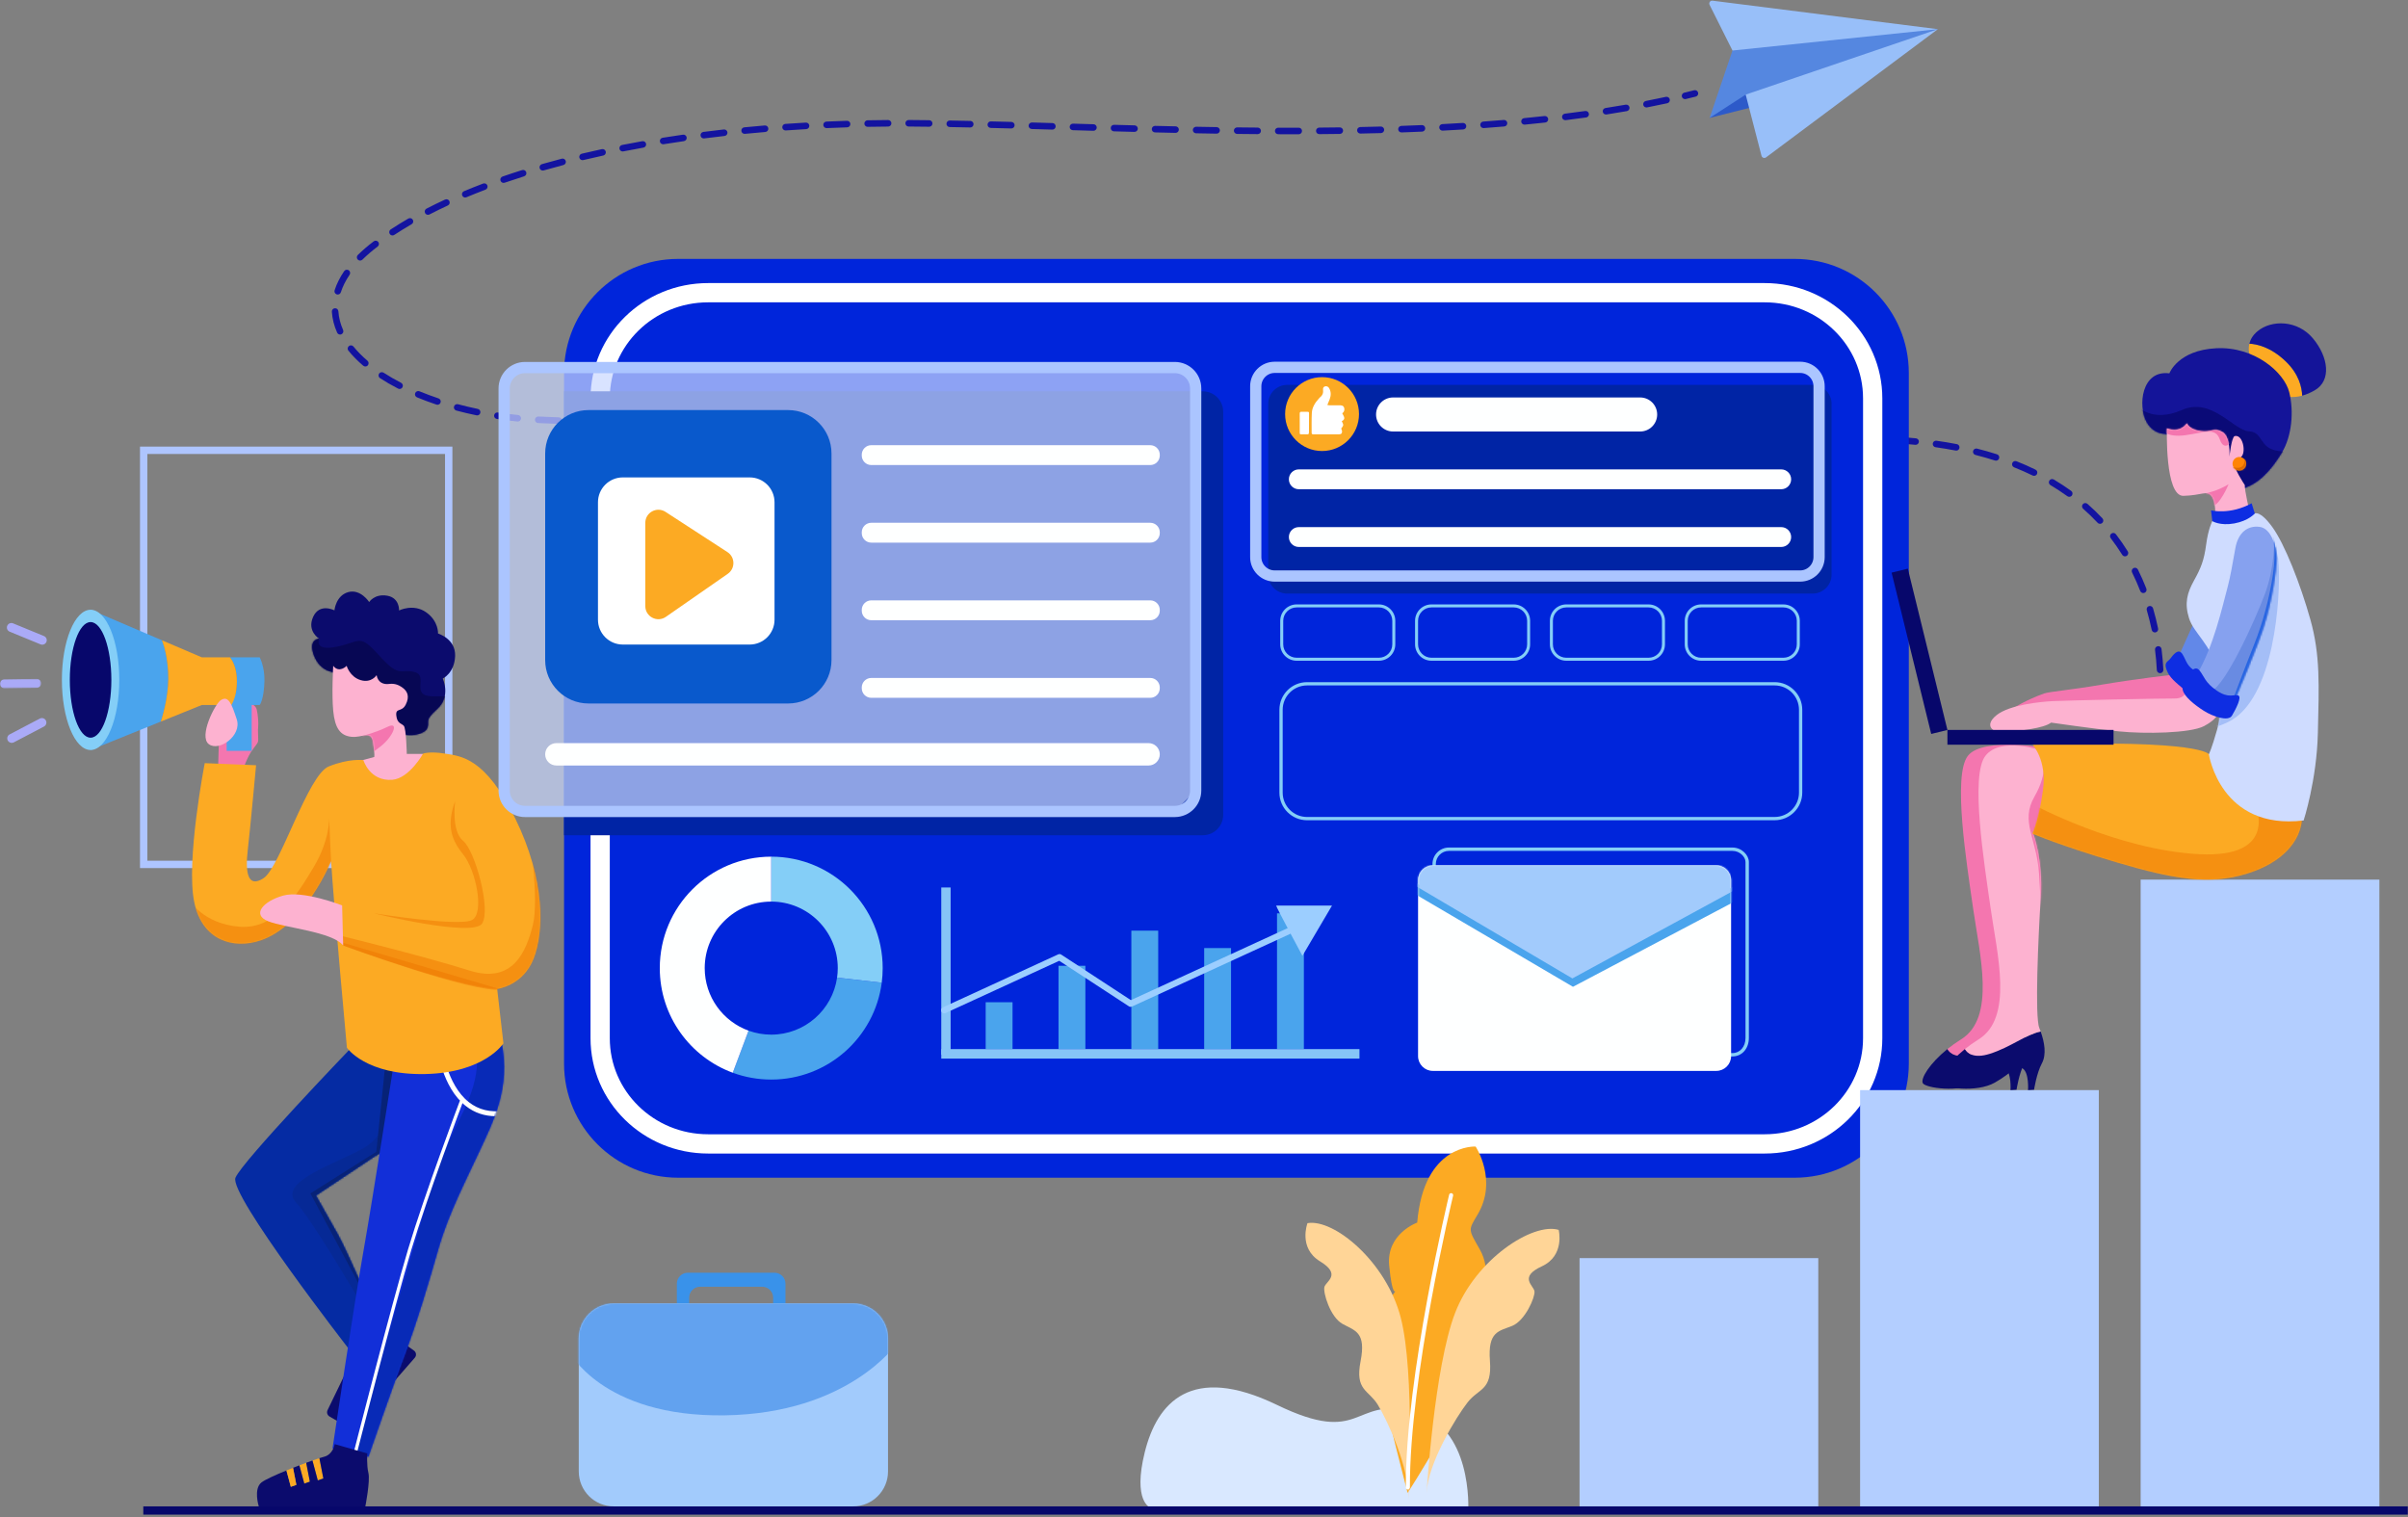 <svg width="1500" height="945" viewBox="0 0 1500 945" fill="none" xmlns="http://www.w3.org/2000/svg">
<rect x="0" y="0" width="1500" height="945" fill="#808080" stroke="none"/>
<path fill-rule="evenodd" clip-rule="evenodd" d="M716.591 939.207C716.591 939.207 705.452 935.437 713.108 904.627C720.765 873.816 741.891 849.26 795.483 875.189C849.076 901.117 842.056 870.196 879.886 879.026C917.717 887.857 914.597 940.953 914.597 940.953L716.591 939.207Z" fill="#D9E8FF"/>
<path fill-rule="evenodd" clip-rule="evenodd" d="M91.793 536.174H277.222V282.797H91.793V536.174ZM87.211 540.756H281.805V278.215H87.211V540.756Z" fill="#AEC5FF"/>
<path fill-rule="evenodd" clip-rule="evenodd" d="M1345.27 438.489C1345.19 438.489 1345.11 438.484 1345.02 438.474C1343.91 438.341 1343.11 437.327 1343.24 436.211C1343.25 436.188 1343.51 433.93 1343.65 430.032C1343.69 428.908 1344.64 428.042 1345.76 428.069C1346.88 428.11 1347.76 429.053 1347.72 430.177C1347.58 434.265 1347.3 436.598 1347.29 436.695C1347.16 437.729 1346.29 438.489 1345.27 438.489Z" fill="#1313A0"/>
<path fill-rule="evenodd" clip-rule="evenodd" d="M1025.62 66.938C1024.66 66.938 1023.81 66.263 1023.62 65.29C1023.41 64.185 1024.13 63.116 1025.23 62.902C1029.44 62.083 1033.64 61.221 1037.72 60.338C1038.82 60.098 1039.91 60.799 1040.14 61.898C1040.38 62.997 1039.68 64.082 1038.58 64.32C1034.48 65.208 1030.25 66.077 1026.01 66.9C1025.88 66.925 1025.75 66.938 1025.62 66.938ZM1000.41 71.336C999.426 71.336 998.56 70.618 998.403 69.613C998.229 68.501 998.99 67.46 1000.1 67.287C1004.34 66.626 1008.57 65.928 1012.69 65.212C1013.8 65.019 1014.85 65.76 1015.04 66.868C1015.24 67.977 1014.5 69.031 1013.39 69.224C1009.25 69.945 1004.99 70.647 1000.73 71.312C1000.62 71.329 1000.52 71.336 1000.41 71.336ZM975.07 74.864C974.057 74.864 973.179 74.108 973.052 73.077C972.914 71.96 973.707 70.943 974.824 70.805C979.084 70.28 983.342 69.721 987.478 69.146C988.589 68.992 989.621 69.769 989.776 70.883C989.93 71.997 989.152 73.026 988.039 73.18C983.882 73.758 979.603 74.32 975.322 74.848C975.238 74.859 975.154 74.864 975.07 74.864ZM949.634 77.646C948.597 77.646 947.711 76.858 947.609 75.804C947.502 74.684 948.322 73.69 949.442 73.582C953.717 73.171 957.991 72.733 962.143 72.279C963.264 72.159 964.267 72.965 964.389 74.083C964.511 75.201 963.704 76.206 962.586 76.328C958.415 76.784 954.124 77.224 949.831 77.637C949.766 77.643 949.699 77.646 949.634 77.646ZM578.823 78.955C578.814 78.955 578.806 78.955 578.797 78.955C575.409 78.913 572.056 78.879 568.739 78.852C567.832 78.846 566.925 78.84 566.018 78.835C564.893 78.829 563.986 77.912 563.992 76.787C563.998 75.663 564.912 74.748 566.039 74.762C566.949 74.766 567.859 74.772 568.77 74.779C572.094 74.805 575.454 74.84 578.848 74.882C579.973 74.896 580.873 75.82 580.859 76.944C580.845 78.06 579.936 78.955 578.823 78.955ZM540.464 79.007C539.356 79.007 538.449 78.12 538.428 77.008C538.407 75.884 539.301 74.955 540.426 74.934C544.657 74.854 548.962 74.799 553.222 74.771H553.236C554.354 74.771 555.265 75.674 555.272 76.794C555.28 77.918 554.374 78.836 553.249 78.844C549.006 78.872 544.717 78.927 540.502 79.006C540.489 79.007 540.477 79.007 540.464 79.007ZM604.409 79.4C604.394 79.4 604.379 79.4 604.364 79.399C600.057 79.307 595.794 79.223 591.58 79.149C590.455 79.129 589.559 78.201 589.579 77.077C589.599 75.952 590.528 75.058 591.651 75.076C595.871 75.15 600.139 75.235 604.451 75.327C605.576 75.351 606.468 76.282 606.444 77.407C606.42 78.516 605.513 79.4 604.409 79.4ZM924.118 79.79C923.061 79.79 922.167 78.973 922.089 77.901C922.008 76.779 922.851 75.804 923.973 75.722C928.258 75.411 932.545 75.076 936.715 74.726C937.833 74.631 938.82 75.464 938.914 76.585C939.009 77.706 938.176 78.691 937.055 78.785C932.871 79.136 928.569 79.472 924.268 79.785C924.218 79.788 924.168 79.79 924.118 79.79ZM514.885 79.803C513.801 79.803 512.9 78.949 512.852 77.856C512.803 76.732 513.674 75.781 514.797 75.732C519.03 75.547 523.34 75.386 527.609 75.253C528.741 75.215 529.673 76.101 529.709 77.225C529.743 78.35 528.861 79.289 527.736 79.325C523.484 79.457 519.191 79.617 514.975 79.801C514.945 79.803 514.915 79.803 514.885 79.803ZM629.991 80.021C629.972 80.021 629.954 80.02 629.936 80.02C625.637 79.907 621.374 79.796 617.149 79.694C616.025 79.666 615.136 78.732 615.163 77.608C615.191 76.483 616.138 75.586 617.249 75.622C621.476 75.725 625.742 75.834 630.044 75.948C631.168 75.978 632.055 76.913 632.026 78.038C631.996 79.144 631.091 80.021 629.991 80.021ZM655.57 80.732C655.551 80.732 655.531 80.732 655.511 80.731C651.218 80.608 646.955 80.487 642.723 80.369C641.598 80.337 640.712 79.4 640.744 78.276C640.775 77.152 641.722 76.268 642.836 76.297C647.07 76.415 651.334 76.537 655.628 76.659C656.752 76.692 657.637 77.63 657.605 78.754C657.573 79.858 656.668 80.732 655.57 80.732ZM489.336 81.25C488.275 81.25 487.381 80.429 487.306 79.355C487.228 78.233 488.074 77.26 489.196 77.182C493.412 76.887 497.717 76.616 501.993 76.373C503.123 76.311 504.078 77.169 504.141 78.292C504.205 79.415 503.346 80.376 502.223 80.44C497.966 80.681 493.678 80.952 489.48 81.245C489.431 81.249 489.383 81.25 489.336 81.25ZM898.565 81.382C897.489 81.382 896.59 80.539 896.534 79.452C896.474 78.329 897.337 77.37 898.461 77.311C902.744 77.086 907.038 76.84 911.221 76.58C912.332 76.51 913.311 77.364 913.38 78.487C913.45 79.609 912.597 80.576 911.474 80.646C907.278 80.906 902.971 81.153 898.674 81.379C898.638 81.381 898.601 81.382 898.565 81.382ZM681.149 81.466C681.13 81.466 681.11 81.466 681.09 81.465C676.803 81.343 672.539 81.221 668.3 81.099C667.176 81.067 666.29 80.128 666.323 79.004C666.356 77.88 667.298 77.001 668.418 77.027C672.656 77.149 676.919 77.272 681.206 77.393C682.33 77.425 683.216 78.362 683.184 79.487C683.153 80.591 682.247 81.466 681.149 81.466ZM706.729 82.164C706.711 82.164 706.693 82.164 706.675 82.163C702.392 82.052 698.127 81.938 693.882 81.822C692.757 81.791 691.871 80.855 691.902 79.73C691.932 78.606 692.865 77.718 693.993 77.75C698.236 77.866 702.499 77.98 706.781 78.091C707.905 78.121 708.793 79.056 708.764 80.18C708.735 81.287 707.829 82.164 706.729 82.164ZM872.99 82.498C871.899 82.498 870.996 81.633 870.957 80.533C870.917 79.409 871.796 78.466 872.92 78.426C877.199 78.275 881.497 78.107 885.693 77.924C886.829 77.877 887.767 78.746 887.817 79.87C887.865 80.994 886.994 81.945 885.87 81.993C881.663 82.176 877.354 82.346 873.064 82.497C873.039 82.498 873.015 82.498 872.99 82.498ZM732.292 82.775C732.277 82.775 732.263 82.775 732.247 82.775C727.971 82.682 723.708 82.585 719.46 82.483C718.335 82.456 717.446 81.522 717.473 80.398C717.5 79.273 718.451 78.378 719.558 78.411C723.802 78.512 728.062 78.61 732.336 78.703C733.46 78.727 734.352 79.658 734.327 80.782C734.304 81.892 733.396 82.775 732.292 82.775ZM847.405 83.204C846.299 83.204 845.392 82.32 845.37 81.209C845.347 80.085 846.24 79.155 847.364 79.131C851.657 79.044 855.956 78.941 860.143 78.826C860.163 78.825 860.182 78.825 860.201 78.825C861.3 78.825 862.205 79.701 862.236 80.806C862.267 81.93 861.38 82.867 860.256 82.898C856.059 83.013 851.75 83.117 847.448 83.204C847.433 83.204 847.419 83.204 847.405 83.204ZM757.863 83.252C757.851 83.252 757.841 83.252 757.83 83.252C753.556 83.186 749.291 83.113 745.037 83.033C743.913 83.011 743.018 82.083 743.039 80.958C743.061 79.833 744.011 78.95 745.114 78.96C749.363 79.04 753.624 79.113 757.893 79.179C759.018 79.197 759.915 80.122 759.898 81.247C759.881 82.361 758.972 83.252 757.863 83.252ZM463.834 83.379C462.798 83.379 461.912 82.593 461.81 81.54C461.7 80.421 462.519 79.424 463.639 79.316C467.847 78.905 472.144 78.517 476.411 78.16C477.527 78.069 478.516 78.9 478.61 80.021C478.703 81.142 477.87 82.126 476.749 82.22C472.502 82.574 468.224 82.961 464.034 83.37C463.967 83.376 463.9 83.379 463.834 83.379ZM783.44 83.551C783.435 83.551 783.43 83.551 783.424 83.55C779.152 83.519 774.886 83.477 770.626 83.427C769.502 83.413 768.6 82.491 768.613 81.366C768.627 80.241 769.534 79.345 770.674 79.353C774.927 79.404 779.189 79.445 783.455 79.477C784.579 79.486 785.484 80.405 785.476 81.529C785.467 82.649 784.557 83.551 783.44 83.551ZM821.816 83.56C820.698 83.56 819.789 82.659 819.78 81.539C819.771 80.415 820.676 79.496 821.801 79.487C826.098 79.454 830.398 79.408 834.582 79.35C834.593 79.35 834.602 79.35 834.611 79.35C835.723 79.35 836.632 80.243 836.648 81.358C836.663 82.483 835.763 83.407 834.639 83.423C830.446 83.48 826.137 83.527 821.832 83.56H821.816ZM803.706 83.629C801.212 83.629 798.717 83.625 796.225 83.618C795.1 83.615 794.191 82.7 794.194 81.576C794.197 80.453 795.109 79.545 796.231 79.545H796.237C800.494 79.557 804.754 79.559 809.019 79.55H809.023C810.146 79.55 811.057 80.459 811.06 81.582C811.062 82.707 810.153 83.621 809.028 83.623C807.253 83.627 805.479 83.629 803.706 83.629ZM438.404 86.233C437.394 86.233 436.517 85.482 436.386 84.453C436.244 83.337 437.034 82.318 438.149 82.176C442.351 81.64 446.635 81.127 450.884 80.651C452.003 80.525 453.01 81.331 453.135 82.449C453.26 83.566 452.456 84.574 451.338 84.7C447.109 85.174 442.845 85.683 438.664 86.216C438.577 86.227 438.49 86.233 438.404 86.233ZM413.074 89.865C412.091 89.865 411.225 89.152 411.065 88.15C410.887 87.04 411.643 85.995 412.754 85.817C416.921 85.15 421.188 84.503 425.438 83.895C426.554 83.735 427.583 84.508 427.743 85.622C427.902 86.735 427.129 87.767 426.015 87.927C421.788 88.532 417.543 89.176 413.398 89.839C413.289 89.856 413.181 89.865 413.074 89.865ZM387.88 94.347C386.926 94.347 386.075 93.674 385.884 92.703C385.667 91.599 386.386 90.528 387.489 90.311C391.635 89.497 395.879 88.703 400.103 87.953C401.21 87.754 402.268 88.494 402.464 89.602C402.661 90.709 401.923 91.766 400.815 91.963C396.616 92.709 392.396 93.498 388.275 94.308C388.142 94.334 388.01 94.347 387.88 94.347ZM362.872 99.767C361.951 99.767 361.116 99.138 360.893 98.202C360.632 97.108 361.308 96.01 362.402 95.749C366.502 94.773 370.713 93.816 374.921 92.906C376.02 92.667 377.104 93.366 377.342 94.465C377.58 95.565 376.881 96.648 375.782 96.887C371.602 97.792 367.418 98.742 363.346 99.712C363.187 99.749 363.029 99.767 362.872 99.767ZM338.118 106.244C337.232 106.244 336.418 105.662 336.162 104.768C335.851 103.686 336.477 102.558 337.558 102.248C341.6 101.09 345.768 99.948 349.945 98.857C351.033 98.573 352.146 99.224 352.431 100.312C352.715 101.401 352.063 102.513 350.975 102.798C346.829 103.882 342.692 105.014 338.681 106.164C338.493 106.218 338.304 106.244 338.118 106.244ZM313.714 113.929C312.87 113.929 312.08 113.4 311.789 112.557C311.422 111.493 311.986 110.334 313.049 109.967C317.017 108.596 321.123 107.243 325.254 105.944C326.327 105.606 327.471 106.203 327.808 107.276C328.145 108.348 327.55 109.492 326.476 109.829C322.381 111.117 318.311 112.459 314.379 113.817C314.159 113.893 313.935 113.929 313.714 113.929ZM289.803 123.028C289.007 123.028 288.251 122.559 287.923 121.778C287.489 120.741 287.977 119.547 289.015 119.112C292.881 117.492 296.9 115.889 300.961 114.346C302.012 113.945 303.189 114.475 303.588 115.526C303.988 116.577 303.46 117.754 302.408 118.153C298.39 119.68 294.413 121.266 290.589 122.869C290.332 122.977 290.066 123.028 289.803 123.028ZM266.609 133.815C265.872 133.815 265.16 133.413 264.798 132.713C264.281 131.713 264.673 130.485 265.673 129.968C269.393 128.046 273.284 126.141 277.24 124.305C278.259 123.832 279.471 124.275 279.944 125.295C280.418 126.315 279.975 127.526 278.954 128C275.051 129.812 271.212 131.691 267.542 133.587C267.243 133.742 266.924 133.815 266.609 133.815ZM244.495 146.658C243.831 146.658 243.181 146.334 242.79 145.738C242.173 144.797 242.436 143.534 243.377 142.918C246.876 140.624 250.573 138.348 254.364 136.153C255.336 135.59 256.583 135.921 257.147 136.894C257.711 137.868 257.379 139.114 256.405 139.678C252.679 141.836 249.047 144.072 245.609 146.324C245.265 146.55 244.878 146.658 244.495 146.658ZM224.323 162.323C223.797 162.323 223.271 162.121 222.873 161.717C222.082 160.916 222.091 159.627 222.891 158.837C225.796 155.969 229.127 153.11 232.792 150.337C233.689 149.658 234.966 149.836 235.645 150.732C236.324 151.63 236.147 152.907 235.25 153.585C231.726 156.251 228.532 158.993 225.753 161.736C225.356 162.127 224.839 162.323 224.323 162.323ZM210.381 183.476C210.174 183.476 209.964 183.445 209.757 183.378C208.686 183.034 208.097 181.887 208.441 180.815C209.729 176.811 211.733 172.799 214.396 168.892C215.03 167.963 216.297 167.723 217.227 168.357C218.156 168.991 218.395 170.257 217.762 171.187C215.318 174.771 213.487 178.43 212.319 182.063C212.042 182.926 211.242 183.476 210.381 183.476ZM211.858 208.395C211.078 208.395 210.334 207.945 209.997 207.186C208.096 202.916 206.994 198.539 206.72 194.174C206.65 193.052 207.503 192.085 208.626 192.014C209.748 191.943 210.715 192.797 210.786 193.92C211.029 197.798 212.015 201.705 213.718 205.53C214.176 206.558 213.713 207.761 212.686 208.219C212.417 208.339 212.136 208.395 211.858 208.395ZM227.572 228.296C227.104 228.296 226.633 228.135 226.25 227.807C222.73 224.8 219.627 221.651 217.026 218.448C216.318 217.574 216.451 216.292 217.324 215.583C218.197 214.874 219.48 215.007 220.189 215.881C222.634 218.893 225.563 221.863 228.896 224.71C229.751 225.441 229.852 226.727 229.121 227.582C228.719 228.053 228.147 228.296 227.572 228.296ZM248.916 242.305C248.603 242.305 248.284 242.232 247.987 242.079C244.001 240.029 240.215 237.844 236.732 235.583C235.788 234.971 235.52 233.709 236.133 232.766C236.745 231.822 238.007 231.554 238.95 232.166C242.318 234.353 245.986 236.469 249.85 238.456C250.85 238.971 251.244 240.199 250.729 241.199C250.368 241.901 249.655 242.305 248.916 242.305ZM272.517 252.144C272.303 252.144 272.085 252.11 271.871 252.038C267.708 250.645 263.631 249.123 259.751 247.515C258.712 247.084 258.219 245.892 258.65 244.853C259.081 243.814 260.272 243.321 261.311 243.752C265.103 245.324 269.091 246.812 273.164 248.175C274.231 248.532 274.806 249.687 274.449 250.754C274.163 251.606 273.369 252.144 272.517 252.144ZM297.227 258.761C297.09 258.761 296.952 258.747 296.812 258.719C292.564 257.841 288.336 256.842 284.247 255.75C283.16 255.46 282.515 254.344 282.805 253.257C283.095 252.17 284.208 251.523 285.298 251.814C289.312 252.886 293.464 253.867 297.637 254.73C298.738 254.957 299.447 256.034 299.219 257.136C299.02 258.099 298.172 258.761 297.227 258.761ZM322.52 262.592C322.452 262.592 322.385 262.589 322.317 262.582C318.035 262.16 313.728 261.624 309.516 260.987C308.404 260.819 307.638 259.781 307.806 258.669C307.975 257.557 309.009 256.789 310.125 256.959C314.268 257.586 318.504 258.114 322.716 258.529C323.836 258.639 324.654 259.636 324.544 260.755C324.44 261.807 323.554 262.592 322.52 262.592ZM348.109 264.06C348.086 264.06 348.063 264.06 348.04 264.059C343.154 263.897 338.825 263.718 335.174 263.527C334.05 263.469 333.187 262.511 333.245 261.387C333.304 260.264 334.259 259.393 335.385 259.459C339.012 259.649 343.315 259.826 348.175 259.988C349.3 260.025 350.181 260.967 350.143 262.091C350.107 263.193 349.203 264.06 348.109 264.06ZM373.773 264.693C373.76 264.693 373.748 264.693 373.735 264.692C369.179 264.608 364.859 264.517 360.895 264.423C359.77 264.395 358.881 263.462 358.908 262.337C358.935 261.213 359.864 260.33 360.993 260.35C364.95 260.445 369.262 260.536 373.81 260.62C374.934 260.64 375.83 261.569 375.809 262.693C375.788 263.805 374.88 264.693 373.773 264.693ZM399.417 265.071C399.408 265.071 399.4 265.071 399.392 265.071C394.962 265.019 390.684 264.963 386.566 264.903C385.441 264.886 384.543 263.961 384.56 262.837C384.576 261.722 385.485 260.829 386.596 260.829C386.606 260.829 386.616 260.829 386.626 260.83C390.74 260.89 395.014 260.946 399.44 260.998C400.565 261.011 401.466 261.934 401.453 263.058C401.439 264.175 400.53 265.071 399.417 265.071ZM425.05 265.322H425.033C420.65 265.287 416.376 265.249 412.214 265.209C411.089 265.198 410.186 264.277 410.197 263.153C410.208 262.034 411.118 261.135 412.233 261.135H412.254C416.413 261.176 420.685 261.213 425.066 261.249C426.19 261.258 427.095 262.177 427.086 263.302C427.077 264.421 426.167 265.322 425.05 265.322ZM450.675 265.494H450.663C446.309 265.47 442.036 265.444 437.849 265.415C436.724 265.408 435.818 264.49 435.826 263.365C435.834 262.241 436.747 261.337 437.876 261.342C442.062 261.37 446.333 261.397 450.686 261.421C451.811 261.428 452.718 262.345 452.712 263.469C452.705 264.59 451.795 265.494 450.675 265.494ZM476.296 265.618H476.288C471.951 265.6 467.68 265.582 463.476 265.562C462.351 265.556 461.444 264.64 461.449 263.515C461.454 262.394 462.366 261.488 463.486 261.488H463.495C467.699 261.508 471.969 261.527 476.304 261.544C477.429 261.549 478.337 262.465 478.333 263.589C478.328 264.711 477.417 265.618 476.296 265.618ZM501.913 265.707H501.907C497.585 265.694 493.314 265.681 489.098 265.666C487.973 265.662 487.064 264.747 487.068 263.622C487.072 262.5 487.983 261.593 489.105 261.593H489.112C493.327 261.607 497.598 261.621 501.92 261.634C503.045 261.637 503.953 262.552 503.95 263.677C503.947 264.799 503.036 265.707 501.913 265.707ZM527.529 265.774H527.524L514.716 265.743C513.591 265.74 512.681 264.826 512.684 263.701C512.687 262.578 513.599 261.67 514.721 261.67H514.726L527.533 261.7C528.658 261.703 529.567 262.617 529.565 263.742C529.563 264.865 528.651 265.774 527.529 265.774ZM553.142 265.826H553.138L540.331 265.802C539.207 265.799 538.297 264.886 538.299 263.761C538.301 262.638 539.212 261.728 540.335 261.728H540.339L553.145 261.753C554.27 261.755 555.18 262.668 555.178 263.793C555.176 264.917 554.265 265.826 553.142 265.826ZM578.754 265.87H578.75L565.944 265.849C564.82 265.847 563.909 264.933 563.911 263.809C563.913 262.685 564.825 261.775 565.948 261.775H565.951L578.757 261.797C579.882 261.798 580.792 262.712 580.79 263.837C580.788 264.96 579.877 265.87 578.754 265.87ZM604.364 265.91H604.36L591.556 265.89C590.431 265.889 589.52 264.975 589.522 263.85C589.524 262.727 590.435 261.817 591.559 261.817H591.562L604.367 261.837C605.492 261.838 606.402 262.752 606.401 263.877C606.399 265 605.487 265.91 604.364 265.91ZM629.973 265.951H629.97L617.166 265.931C616.041 265.929 615.13 265.016 615.132 263.891C615.134 262.767 616.046 261.858 617.169 261.858H617.172L629.977 261.878C631.101 261.88 632.012 262.793 632.01 263.918C632.008 265.042 631.096 265.951 629.973 265.951ZM655.582 265.996H655.578L642.774 265.973C641.649 265.971 640.739 265.057 640.741 263.933C640.743 262.809 641.654 261.9 642.778 261.9H642.781L655.586 261.923C656.711 261.925 657.621 262.839 657.618 263.964C657.616 265.087 656.705 265.996 655.582 265.996ZM681.19 266.049H681.185L668.382 266.022C667.257 266.02 666.347 265.106 666.349 263.981C666.351 262.856 667.249 261.959 668.39 261.948L681.195 261.976C682.319 261.978 683.229 262.892 683.227 264.017C683.224 265.14 682.312 266.049 681.19 266.049ZM706.797 266.113H706.791L693.988 266.08C692.864 266.077 691.954 265.163 691.957 264.038C691.96 262.915 692.871 262.007 693.993 262.007H693.999L706.803 262.04C707.927 262.043 708.836 262.957 708.834 264.082C708.831 265.205 707.92 266.113 706.797 266.113ZM732.404 266.191H732.398L719.595 266.15C718.47 266.147 717.561 265.232 717.564 264.107C717.567 262.985 718.479 262.077 719.601 262.077H719.607L732.411 262.117C733.536 262.121 734.445 263.036 734.441 264.161C734.438 265.283 733.526 266.191 732.404 266.191ZM758.011 266.285H758.003C753.733 266.268 749.465 266.251 745.201 266.236C744.076 266.232 743.167 265.316 743.172 264.192C743.175 263.069 744.086 262.163 745.208 262.163H745.215C749.481 262.178 753.748 262.194 758.02 262.212C759.145 262.216 760.053 263.132 760.048 264.257C760.044 265.379 759.133 266.285 758.011 266.285ZM783.662 266.4H783.653C779.37 266.379 775.087 266.359 770.805 266.34C769.681 266.335 768.773 265.419 768.778 264.294C768.783 263.173 769.693 262.266 770.814 262.266H770.823C775.106 262.285 779.39 262.306 783.673 262.327C784.797 262.332 785.705 263.248 785.699 264.373C785.694 265.495 784.783 266.4 783.662 266.4ZM809.301 266.539H809.288C805.023 266.513 800.752 266.489 796.481 266.466C795.356 266.46 794.449 265.543 794.455 264.418C794.461 263.297 795.372 262.393 796.491 262.393H796.502C800.775 262.416 805.045 262.44 809.312 262.465C810.437 262.472 811.344 263.389 811.337 264.513C811.33 265.634 810.419 266.539 809.301 266.539ZM834.859 266.703H834.845C830.594 266.673 826.338 266.645 822.076 266.617C820.951 266.61 820.045 265.692 820.052 264.567C820.06 263.443 820.954 262.546 822.102 262.544C826.365 262.571 830.622 262.6 834.873 262.63C835.998 262.637 836.903 263.556 836.896 264.68C836.888 265.801 835.977 266.703 834.859 266.703ZM860.467 266.899H860.449C856.191 266.863 851.923 266.829 847.647 266.797C846.523 266.788 845.618 265.869 845.626 264.745C845.634 263.625 846.545 262.724 847.662 262.724H847.678C851.956 262.756 856.224 262.79 860.483 262.826C861.608 262.835 862.513 263.754 862.503 264.879C862.494 265.998 861.583 266.899 860.467 266.899ZM886.073 267.13H886.053C881.798 267.089 877.53 267.048 873.251 267.01C872.126 267 871.222 266.08 871.232 264.955C871.242 263.836 872.153 262.936 873.269 262.936H873.288C877.568 262.975 881.836 263.015 886.093 263.057C887.217 263.068 888.12 263.989 888.11 265.113C888.098 266.232 887.188 267.13 886.073 267.13ZM911.68 267.402H911.657C907.405 267.353 903.137 267.306 898.854 267.261C897.73 267.249 896.827 266.327 896.839 265.203C896.851 264.085 897.761 263.187 898.875 263.187H898.897C903.182 263.233 907.451 263.28 911.703 263.329C912.828 263.342 913.729 264.264 913.716 265.389C913.704 266.506 912.794 267.402 911.68 267.402ZM937.288 267.721C937.278 267.721 937.269 267.721 937.26 267.721C933.012 267.664 928.745 267.608 924.458 267.555C923.333 267.541 922.433 266.618 922.447 265.493C922.46 264.377 923.37 263.482 924.483 263.482C924.491 263.482 924.5 263.482 924.509 263.482C928.797 263.536 933.066 263.59 937.315 263.648C938.439 263.663 939.338 264.587 939.324 265.712C939.308 266.827 938.399 267.721 937.288 267.721ZM962.894 268.094C962.884 268.094 962.873 268.094 962.862 268.094C958.619 268.027 954.352 267.963 950.061 267.9C948.936 267.884 948.037 266.958 948.054 265.834C948.07 264.719 948.979 263.827 950.09 263.827C950.1 263.827 950.11 263.827 950.12 263.827C954.413 263.89 958.682 263.954 962.926 264.021C964.05 264.039 964.948 264.964 964.93 266.089C964.913 267.203 964.005 268.094 962.894 268.094ZM988.502 268.53C988.489 268.53 988.476 268.529 988.464 268.529C984.226 268.451 979.959 268.376 975.663 268.303C974.538 268.284 973.642 267.357 973.661 266.232C973.68 265.12 974.588 264.23 975.697 264.23C975.708 264.23 975.72 264.23 975.732 264.23C980.03 264.303 984.299 264.379 988.538 264.457C989.663 264.477 990.558 265.406 990.537 266.53C990.516 267.642 989.609 268.53 988.502 268.53ZM1014.11 269.039C1014.09 269.039 1014.08 269.038 1014.06 269.038C1009.83 268.947 1005.57 268.859 1001.26 268.774C1000.14 268.751 999.245 267.822 999.267 266.697C999.289 265.573 1000.23 264.67 1001.34 264.701C1005.65 264.786 1009.92 264.875 1014.15 264.966C1015.28 264.99 1016.17 265.921 1016.14 267.046C1016.12 268.156 1015.21 269.039 1014.11 269.039ZM1039.72 269.636C1039.7 269.636 1039.68 269.635 1039.66 269.635C1035.44 269.529 1031.17 269.425 1026.86 269.325C1025.74 269.299 1024.85 268.366 1024.88 267.241C1024.9 266.133 1025.81 265.252 1026.91 265.252C1026.93 265.252 1026.94 265.252 1026.96 265.253C1031.27 265.353 1035.54 265.456 1039.77 265.563C1040.89 265.592 1041.78 266.526 1041.75 267.651C1041.72 268.758 1040.82 269.636 1039.72 269.636ZM1065.32 270.34C1065.3 270.34 1065.28 270.34 1065.26 270.339C1061.05 270.213 1056.78 270.091 1052.46 269.972C1051.34 269.941 1050.45 269.005 1050.48 267.881C1050.51 266.756 1051.45 265.869 1052.57 265.9C1056.89 266.019 1061.16 266.142 1065.38 266.267C1066.51 266.301 1067.39 267.24 1067.36 268.364C1067.32 269.468 1066.42 270.34 1065.32 270.34ZM1090.93 271.177C1090.9 271.177 1090.88 271.177 1090.85 271.176C1086.65 271.026 1082.39 270.88 1078.06 270.739C1076.93 270.702 1076.05 269.761 1076.09 268.637C1076.12 267.512 1077.09 266.638 1078.19 266.667C1082.52 266.809 1086.79 266.955 1091 267.105C1092.12 267.145 1093 268.089 1092.96 269.214C1092.92 270.312 1092.02 271.177 1090.93 271.177ZM1116.53 272.185C1116.5 272.185 1116.47 272.184 1116.44 272.183C1112.26 272.002 1107.99 271.826 1103.65 271.655C1102.52 271.611 1101.65 270.664 1101.69 269.54C1101.74 268.415 1102.7 267.542 1103.81 267.585C1108.16 267.756 1112.43 267.932 1116.62 268.114C1117.74 268.163 1118.61 269.113 1118.56 270.237C1118.52 271.331 1117.62 272.185 1116.53 272.185ZM1142.13 273.424C1142.09 273.424 1142.06 273.423 1142.02 273.421C1137.91 273.199 1133.61 272.98 1129.23 272.769C1128.11 272.714 1127.24 271.76 1127.29 270.636C1127.35 269.513 1128.3 268.647 1129.43 268.7C1133.81 268.911 1138.12 269.131 1142.24 269.354C1143.36 269.414 1144.22 270.374 1144.16 271.497C1144.1 272.583 1143.2 273.424 1142.13 273.424ZM1167.72 274.995C1167.67 274.995 1167.62 274.993 1167.57 274.99C1163.51 274.705 1159.22 274.424 1154.8 274.154C1153.68 274.086 1152.82 273.12 1152.89 271.997C1152.96 270.875 1153.93 270.021 1155.05 270.089C1159.48 270.359 1163.79 270.641 1167.86 270.926C1168.98 271.005 1169.83 271.978 1169.75 273.1C1169.67 274.174 1168.78 274.995 1167.72 274.995ZM1193.28 277.108C1193.22 277.108 1193.15 277.105 1193.08 277.098C1189.12 276.707 1184.83 276.323 1180.34 275.956C1179.22 275.863 1178.38 274.88 1178.47 273.759C1178.57 272.638 1179.56 271.81 1180.67 271.896C1185.18 272.265 1189.49 272.652 1193.48 273.044C1194.6 273.155 1195.42 274.152 1195.31 275.271C1195.2 276.323 1194.32 277.108 1193.28 277.108ZM1218.59 280.706C1218.46 280.706 1218.33 280.694 1218.2 280.669C1214.15 279.886 1209.94 279.186 1205.7 278.587C1204.58 278.43 1203.81 277.399 1203.97 276.285C1204.12 275.171 1205.15 274.395 1206.27 274.553C1210.58 275.162 1214.85 275.874 1218.97 276.669C1220.08 276.882 1220.8 277.95 1220.59 279.055C1220.4 280.029 1219.55 280.706 1218.59 280.706ZM1243.35 286.968C1243.14 286.968 1242.94 286.937 1242.73 286.871C1238.8 285.617 1234.71 284.453 1230.56 283.409C1229.47 283.134 1228.81 282.028 1229.09 280.937C1229.36 279.846 1230.47 279.184 1231.56 279.459C1235.78 280.523 1239.96 281.711 1243.97 282.991C1245.04 283.333 1245.63 284.478 1245.29 285.55C1245.01 286.415 1244.21 286.968 1243.35 286.968ZM1267.06 296.414C1266.76 296.414 1266.46 296.347 1266.17 296.207C1262.47 294.4 1258.58 292.687 1254.63 291.117C1253.58 290.702 1253.07 289.518 1253.49 288.473C1253.9 287.427 1255.09 286.916 1256.13 287.331C1260.18 288.939 1264.16 290.693 1267.96 292.546C1268.97 293.039 1269.39 294.258 1268.9 295.269C1268.54 295.993 1267.82 296.414 1267.06 296.414ZM1288.98 309.483C1288.57 309.483 1288.15 309.357 1287.79 309.096C1284.44 306.673 1280.9 304.35 1277.27 302.19C1276.3 301.615 1275.98 300.365 1276.56 299.399C1277.13 298.431 1278.38 298.114 1279.35 298.689C1283.08 300.91 1286.73 303.301 1290.18 305.795C1291.09 306.454 1291.3 307.727 1290.64 308.638C1290.24 309.189 1289.62 309.483 1288.98 309.483ZM1308.16 326.319C1307.62 326.319 1307.08 326.103 1306.68 325.676C1303.83 322.641 1300.79 319.699 1297.64 316.934C1296.79 316.192 1296.71 314.905 1297.45 314.059C1298.19 313.214 1299.48 313.129 1300.32 313.871C1303.58 316.724 1306.71 319.758 1309.65 322.89C1310.42 323.71 1310.38 324.999 1309.56 325.768C1309.16 326.137 1308.66 326.319 1308.16 326.319ZM1323.71 346.572C1323.03 346.572 1322.37 346.232 1321.98 345.612C1319.76 342.05 1317.35 338.569 1314.82 335.264C1314.13 334.372 1314.3 333.093 1315.19 332.409C1316.09 331.724 1317.36 331.892 1318.05 332.784C1320.67 336.194 1323.15 339.785 1325.44 343.459C1326.03 344.414 1325.74 345.671 1324.78 346.264C1324.45 346.473 1324.08 346.572 1323.71 346.572ZM1335.11 369.437C1334.3 369.437 1333.53 368.944 1333.21 368.139C1331.68 364.205 1329.97 360.326 1328.12 356.609C1327.61 355.602 1328.02 354.38 1329.03 353.878C1330.04 353.378 1331.26 353.787 1331.76 354.793C1333.67 358.62 1335.43 362.613 1337.01 366.661C1337.42 367.709 1336.9 368.89 1335.85 369.298C1335.61 369.392 1335.36 369.437 1335.11 369.437ZM1342.33 393.966C1341.39 393.966 1340.54 393.305 1340.34 392.343C1339.48 388.198 1338.45 384.074 1337.28 380.085C1336.96 379.007 1337.58 377.875 1338.66 377.558C1339.74 377.241 1340.87 377.859 1341.19 378.938C1342.39 383.032 1343.45 387.264 1344.33 391.515C1344.56 392.617 1343.85 393.695 1342.75 393.923C1342.61 393.952 1342.47 393.966 1342.33 393.966ZM1345.57 419.353C1344.49 419.353 1343.59 418.507 1343.54 417.418C1343.33 413.236 1342.95 408.996 1342.42 404.815C1342.28 403.699 1343.07 402.679 1344.18 402.537C1345.31 402.395 1346.32 403.184 1346.46 404.299C1347.01 408.584 1347.39 412.929 1347.61 417.214C1347.66 418.338 1346.8 419.294 1345.68 419.35C1345.64 419.352 1345.61 419.353 1345.57 419.353Z" fill="#1313A0"/>
<path fill-rule="evenodd" clip-rule="evenodd" d="M1049.65 61.75C1048.73 61.75 1047.89 61.121 1047.67 60.186C1047.41 59.092 1048.08 57.993 1049.18 57.732C1051.24 57.238 1053.31 56.73 1055.33 56.221C1056.42 55.947 1057.53 56.608 1057.8 57.699C1058.08 58.79 1057.42 59.896 1056.33 60.171C1054.29 60.684 1052.2 61.196 1050.12 61.694C1049.96 61.732 1049.8 61.75 1049.65 61.75Z" fill="#1313A0"/>
<path fill-rule="evenodd" clip-rule="evenodd" d="M1074.63 61.341L1064.97 73.449L1105.27 63.284L1146.11 45.696L1124.14 31.123L1074.63 61.341Z" fill="#2D5AC9"/>
<path fill-rule="evenodd" clip-rule="evenodd" d="M1081.29 25.362L1079.2 31.473L1064.97 73.449L1087.43 58.943L1093.92 62.771L1171.16 35.519L1207.13 18.174L1133.33 14.982L1081.29 25.362Z" fill="#5587E0"/>
<path fill-rule="evenodd" clip-rule="evenodd" d="M1207.13 18.174L1066.78 0.424C1065.35 0.243 1064.29 1.73 1064.94 3.019L1079.2 31.473L1207.13 18.174Z" fill="#98BFF9"/>
<path fill-rule="evenodd" clip-rule="evenodd" d="M1087.43 58.943L1207.13 18.174L1100.11 98.034C1099.08 98.801 1097.6 98.281 1097.28 97.041L1087.43 58.943Z" fill="#98BFF9"/>
<path fill-rule="evenodd" clip-rule="evenodd" d="M1117.97 161.278H422.423C383.174 161.278 351.356 193.096 351.356 232.345V234.379V662.576C351.356 701.825 383.174 733.643 422.423 733.643H1117.97C1157.22 733.643 1189.04 701.825 1189.04 662.576V234.379V232.345C1189.04 193.096 1157.22 161.278 1117.97 161.278Z" fill="#0025DB"/>
<path fill-rule="evenodd" clip-rule="evenodd" d="M1099.29 182.338H441.103C403.962 182.338 373.853 211.815 373.853 248.175V250.06V646.746C373.853 683.107 403.962 712.583 441.103 712.583H1099.29C1136.43 712.583 1166.54 683.107 1166.54 646.746V250.06V248.175C1166.54 211.815 1136.43 182.338 1099.29 182.338Z" stroke="white" stroke-width="12"/>
<path fill-rule="evenodd" clip-rule="evenodd" d="M1333.46 939.207H1482.17V547.947H1333.46V939.207Z" fill="#B3CEFF"/>
<path fill-rule="evenodd" clip-rule="evenodd" d="M1158.7 939.207H1307.41V679.074H1158.7V939.207Z" fill="#B3CEFF"/>
<path fill-rule="evenodd" clip-rule="evenodd" d="M983.943 939.207H1132.65V783.725H983.943V939.207Z" fill="#B3CEFF"/>
<path fill-rule="evenodd" clip-rule="evenodd" d="M89.26 943.523H1499.86V938.382H89.26V943.523Z" fill="#07076B"/>
<path fill-rule="evenodd" clip-rule="evenodd" d="M1423.8 225.083C1414.23 215.906 1405.39 214.289 1401.18 214.106C1400.02 218.885 1401.94 222.826 1401.94 222.826L1424.46 246.83C1424.46 246.83 1427.99 248.15 1434.08 246.476C1433.91 241.35 1432.1 233.046 1423.8 225.083Z" fill="#FCAA23"/>
<path fill-rule="evenodd" clip-rule="evenodd" d="M1440.81 210.824C1431.23 199.318 1414.99 199.042 1406.24 206.365C1403.23 208.879 1401.78 211.607 1401.18 214.106C1405.39 214.289 1414.23 215.906 1423.8 225.083C1432.1 233.046 1433.91 241.35 1434.08 246.476C1436.33 245.86 1438.91 244.841 1441.8 243.196C1452.54 237.086 1450.39 222.331 1440.81 210.824Z" fill="#141499"/>
<path fill-rule="evenodd" clip-rule="evenodd" d="M1353.22 270.008C1353.22 270.008 1342.65 272.871 1337.14 262.851C1331.64 252.831 1333.95 230.369 1351.35 232.571C1351.35 232.571 1356.63 218.146 1380.53 216.935C1404.42 215.724 1422.92 232.021 1426 244.242C1429.08 256.465 1427.54 271.77 1421.6 281.68C1415.65 291.59 1405.63 304.583 1391.98 305.023L1353.22 270.008Z" fill="#141499"/>
<mask id="mask0_0_1285" style="mask-type:alpha" maskUnits="userSpaceOnUse" x="1334" y="216" width="94" height="90">
<path fill-rule="evenodd" clip-rule="evenodd" d="M1380.53 216.935C1356.63 218.147 1351.35 232.571 1351.35 232.571C1333.95 230.369 1331.64 252.831 1337.14 262.851C1342.65 272.871 1353.22 270.008 1353.22 270.008L1391.98 305.023C1405.63 304.583 1415.65 291.59 1421.6 281.68C1427.54 271.77 1429.08 256.465 1426 244.243C1423.03 232.453 1405.71 216.871 1383.04 216.871C1382.21 216.871 1381.37 216.892 1380.53 216.935Z" fill="white"/>
</mask>
<g mask="url(#mask0_0_1285)">
<path fill-rule="evenodd" clip-rule="evenodd" d="M1331.64 253.059C1331.64 253.059 1340.61 263.589 1359.2 255.399C1377.79 247.209 1391.45 268.139 1400.81 268.659C1410.16 269.179 1406.78 278.929 1418.87 280.88C1430.96 282.829 1431.61 278.929 1431.61 278.929C1431.61 278.929 1410.29 301.81 1409.9 301.81C1409.51 301.81 1397.81 308.439 1397.42 308.439C1397.03 308.439 1380 304.41 1380 304.41L1344.38 276.849L1332.55 263.695L1331.64 253.059Z" fill="#0A0A77"/>
</g>
<path fill-rule="evenodd" clip-rule="evenodd" d="M1349.81 266.815C1349.81 266.815 1348.48 309.171 1360.08 308.877C1371.68 308.583 1374.62 305.357 1377.55 308.879C1380.49 312.401 1379.9 321.797 1379.9 321.797C1379.9 321.797 1392.21 329.413 1401.5 319.62C1401.5 319.62 1398.17 305.511 1398.32 302.134C1398.32 302.134 1390.77 290.819 1392.09 288.47C1393.41 286.121 1394.29 287.222 1396.64 283.919C1398.99 280.615 1396.93 270.485 1392.01 271.66C1390.03 272.394 1388.78 284.506 1388.78 284.506C1388.78 284.506 1389.74 272.027 1384.23 269.017C1378.73 266.008 1377.99 269.494 1370.95 268.54C1363.45 267.525 1362.25 263.695 1362.25 263.695C1362.25 263.695 1358.25 270.192 1349.81 266.815Z" fill="#FDB2D0"/>
<mask id="mask1_0_1285" style="mask-type:alpha" maskUnits="userSpaceOnUse" x="1349" y="263" width="53" height="62">
<path fill-rule="evenodd" clip-rule="evenodd" d="M1349.81 266.815C1349.81 266.815 1348.48 309.171 1360.08 308.877C1371.68 308.583 1374.62 305.357 1377.55 308.879C1380.49 312.401 1379.9 321.797 1379.9 321.797C1379.9 321.797 1392.21 329.413 1401.5 319.62C1401.5 319.62 1398.17 305.511 1398.32 302.135C1398.32 302.135 1390.77 290.82 1392.09 288.47C1393.41 286.121 1394.29 287.222 1396.64 283.919C1398.99 280.616 1396.93 270.485 1392.01 271.66C1390.03 272.394 1388.78 284.506 1388.78 284.506C1388.78 284.506 1389.74 272.027 1384.23 269.017C1380.96 267.23 1379.38 267.734 1377.15 268.238C1375.63 268.583 1373.81 268.928 1370.95 268.54C1363.45 267.525 1362.25 263.695 1362.25 263.695C1362.25 263.695 1358.25 270.192 1349.81 266.815Z" fill="white"/>
</mask>
<g mask="url(#mask1_0_1285)">
<path fill-rule="evenodd" clip-rule="evenodd" d="M1345.77 266.753C1346.03 267.012 1348.72 272.906 1361.46 271.086C1374.2 269.266 1380.09 266.232 1382.78 273.772C1385.46 281.313 1389.8 275.506 1389.8 275.506L1389.45 263.695L1356.6 257.046L1345.77 267.186" fill="#F476AF"/>
</g>
<mask id="mask2_0_1285" style="mask-type:alpha" maskUnits="userSpaceOnUse" x="1349" y="263" width="53" height="62">
<path fill-rule="evenodd" clip-rule="evenodd" d="M1349.81 266.815C1349.81 266.815 1348.48 309.171 1360.08 308.877C1371.68 308.583 1374.62 305.357 1377.55 308.879C1380.49 312.401 1379.9 321.797 1379.9 321.797C1379.9 321.797 1392.21 329.413 1401.5 319.62C1401.5 319.62 1398.17 305.511 1398.32 302.135C1398.32 302.135 1390.77 290.82 1392.09 288.47C1393.41 286.121 1394.29 287.222 1396.64 283.919C1398.99 280.616 1396.93 270.485 1392.01 271.66C1390.03 272.394 1388.78 284.506 1388.78 284.506C1388.78 284.506 1389.74 272.027 1384.23 269.017C1380.96 267.23 1379.38 267.734 1377.15 268.238C1375.63 268.583 1373.81 268.928 1370.95 268.54C1363.45 267.525 1362.25 263.695 1362.25 263.695C1362.25 263.695 1358.25 270.192 1349.81 266.815Z" fill="white"/>
</mask>
<g mask="url(#mask2_0_1285)">
<path fill-rule="evenodd" clip-rule="evenodd" d="M1374.8 309.35L1374.02 307.249C1374.02 307.249 1381.17 306.044 1388.24 301.644C1388.24 301.644 1382.7 315.46 1377.32 315.46L1374.8 309.35Z" fill="#F476AF"/>
</g>
<path fill-rule="evenodd" clip-rule="evenodd" d="M1367.07 386.787L1356.85 409.494C1356.85 409.494 1362.7 424.141 1374.72 425.311L1382.72 410.751L1377.25 396.386L1367.07 386.787Z" fill="#6288E8"/>
<path fill-rule="evenodd" clip-rule="evenodd" d="M1352.51 420.414C1352.51 420.414 1329.81 423.014 1309.35 426.481C1288.9 429.948 1277.03 430.791 1273.39 431.973C1269.74 433.154 1255.36 439.061 1250.85 443.951C1246.34 448.841 1258.74 455.055 1267.92 447.528C1277.11 440.001 1277.37 438.961 1277.37 438.961L1346.62 438.788L1363.95 437.661L1366.47 432.976L1366.81 429.255L1352.51 420.414Z" fill="#F476AF"/>
<path fill-rule="evenodd" clip-rule="evenodd" d="M1351.91 410.317C1353.42 408.413 1356.82 403.298 1359.47 407.457C1362.13 411.618 1362 415.518 1369.02 418.767C1376.04 422.017 1376 424.141 1373.88 427.954C1371.75 431.768 1367.98 435.798 1361.4 430.251C1354.81 424.704 1351.34 422.017 1349.61 417.251C1347.88 412.484 1350.23 412.417 1351.91 410.317Z" fill="#0E2DE2"/>
<path fill-rule="evenodd" clip-rule="evenodd" d="M1213.1 653.487C1202.05 662.408 1196.2 671.934 1197.78 674.784C1199.4 677.706 1220.27 680.894 1231.71 674.394C1243.15 667.894 1244.84 662.954 1249 665.555C1253.16 668.154 1252.38 679.074 1252.38 679.074L1256.15 678.814C1256.15 678.814 1257.66 668.675 1261 662.435C1264 656.832 1262.62 649.238 1260.24 642.57C1250.89 644.481 1241.79 652.25 1228.59 656.455C1218.59 659.639 1214.62 656.085 1213.1 653.487Z" fill="#0B0B6D"/>
<path fill-rule="evenodd" clip-rule="evenodd" d="M1260.31 559.089C1261.87 534.13 1255.11 518.011 1255.11 518.011L1274.25 516.808L1277.58 466.32C1277.58 466.32 1235.35 458.56 1225.81 470.866C1216.28 483.172 1225.04 537.489 1229.11 565.979C1233.18 594.553 1243.41 633.966 1221.57 647.485C1218.49 649.394 1215.65 651.424 1213.1 653.487C1214.62 656.085 1218.59 659.639 1228.59 656.455C1241.79 652.25 1250.89 644.481 1260.24 642.569C1259.97 641.812 1259.69 641.065 1259.4 640.336C1256.54 633.186 1258.75 584.048 1260.31 559.089Z" fill="#F476AF"/>
<path fill-rule="evenodd" clip-rule="evenodd" d="M1224.02 653.485C1212.97 662.407 1207.12 671.933 1208.7 674.784C1210.32 677.705 1231.19 680.894 1242.63 674.394C1254.07 667.894 1255.76 662.954 1259.92 665.554C1264.08 668.154 1263.3 679.074 1263.3 679.074L1267.07 678.814C1267.07 678.814 1268.59 668.674 1271.92 662.434C1274.92 656.83 1273.55 649.236 1271.17 642.567C1261.82 644.48 1252.71 652.249 1239.51 656.454C1229.52 659.638 1225.54 656.084 1224.02 653.485Z" fill="#0B0B6D"/>
<path fill-rule="evenodd" clip-rule="evenodd" d="M1271.23 559.083C1272.79 534.122 1266.03 518.002 1266.03 518.002L1281.98 516.269L1271.92 467.562C1271.92 467.562 1246.27 458.548 1236.74 470.855C1227.2 483.162 1235.97 537.481 1240.03 565.973C1244.11 594.548 1254.33 633.963 1232.49 647.484C1229.41 649.392 1226.58 651.422 1224.02 653.485C1225.54 656.084 1229.52 659.637 1239.51 656.454C1252.71 652.249 1261.82 644.479 1271.17 642.567C1270.89 641.809 1270.61 641.063 1270.32 640.333C1267.46 633.183 1269.67 584.043 1271.23 559.083Z" fill="#FDB2D0"/>
<mask id="mask3_0_1285" style="mask-type:alpha" maskUnits="userSpaceOnUse" x="1224" y="464" width="58" height="194">
<path fill-rule="evenodd" clip-rule="evenodd" d="M1236.74 470.855C1227.2 483.162 1235.97 537.481 1240.03 565.973C1244.11 594.548 1254.33 633.963 1232.49 647.483C1229.41 649.392 1226.58 651.422 1224.02 653.485C1225.54 656.084 1229.52 659.638 1239.51 656.454C1252.71 652.249 1261.82 644.479 1271.17 642.568C1270.89 641.809 1270.61 641.063 1270.32 640.333C1267.46 633.183 1269.67 584.043 1271.23 559.083C1272.79 534.122 1266.03 518.002 1266.03 518.002L1281.98 516.269L1271.92 467.562C1271.92 467.562 1262.86 464.379 1253.51 464.378C1247.13 464.378 1240.61 465.861 1236.74 470.855Z" fill="white"/>
</mask>
<g mask="url(#mask3_0_1285)">
<path fill-rule="evenodd" clip-rule="evenodd" d="M1271.84 470.811C1272.69 471.294 1276.26 480.692 1267.29 496.292C1258.32 511.892 1268.72 522.162 1270.15 544.132C1271.58 566.103 1271.45 572.473 1271.45 572.473L1275.48 539.322L1273.14 523.072L1268.96 520.472C1268.96 520.472 1286.27 494.602 1286.79 492.262C1287.31 489.922 1271.84 470.811 1271.84 470.811Z" fill="#F476AF"/>
</g>
<path fill-rule="evenodd" clip-rule="evenodd" d="M1379.6 469.902L1375.95 469.857C1375.95 469.857 1371.67 460.541 1266.11 463.922C1266.11 463.922 1275.21 473.281 1272.61 492.262C1270.01 511.242 1266.11 519.302 1266.11 519.302C1266.11 519.302 1282.88 526.582 1318.82 537.242C1354.77 547.902 1376.61 551.283 1399.49 544.262C1422.37 537.242 1432.55 523.722 1433.83 511.242L1379.6 469.902Z" fill="#FCAA23"/>
<mask id="mask4_0_1285" style="mask-type:alpha" maskUnits="userSpaceOnUse" x="1266" y="463" width="168" height="85">
<path fill-rule="evenodd" clip-rule="evenodd" d="M1266.11 463.922C1266.11 463.922 1275.21 473.281 1272.61 492.262C1270.01 511.242 1266.11 519.302 1266.11 519.302C1266.11 519.302 1282.88 526.582 1318.82 537.242C1354.77 547.903 1376.61 551.283 1399.49 544.263C1422.37 537.242 1432.55 523.722 1433.83 511.242L1379.6 469.901L1375.95 469.857C1375.95 469.857 1372.87 463.184 1307.93 463.183C1296.14 463.182 1282.33 463.402 1266.11 463.922Z" fill="white"/>
</mask>
<g mask="url(#mask4_0_1285)">
<path fill-rule="evenodd" clip-rule="evenodd" d="M1404.56 500.192C1404.56 500.192 1420.92 534.762 1369.78 532.102C1318.64 529.442 1266.11 500.972 1266.11 500.972L1248.44 527.96L1310.82 545.823L1354.13 556.352L1403.24 560.809L1448.51 534.902L1442.66 502.142L1404.56 500.192Z" fill="#EF7700" fill-opacity="0.5"/>
</g>
<path fill-rule="evenodd" clip-rule="evenodd" d="M1379.27 323.78L1378.1 324.619C1378.1 324.619 1375.57 329.413 1374.27 339.207C1372.97 349 1371.06 353.767 1366.73 361.567C1362.39 369.367 1360.66 375.781 1363.61 385.14C1366.55 394.501 1377.26 401.391 1381.03 417.381C1384.8 433.371 1384.41 442.731 1381.03 454.691C1377.65 466.652 1375.95 469.857 1375.95 469.857C1375.95 469.857 1383.11 517.352 1434.98 511.112C1434.98 511.112 1443.17 486.109 1443.86 456.468C1444.55 426.828 1445.42 408.108 1439.18 385.92C1432.94 363.734 1423.23 339.033 1415.52 328.373C1407.81 317.713 1404.56 319.88 1404.56 319.88L1379.27 323.78Z" fill="#CFDCFF"/>
<mask id="mask5_0_1285" style="mask-type:alpha" maskUnits="userSpaceOnUse" x="1362" y="319" width="83" height="193">
<path fill-rule="evenodd" clip-rule="evenodd" d="M1404.56 319.88L1379.27 323.78L1378.1 324.618C1378.1 324.618 1375.57 329.413 1374.27 339.207C1372.97 349 1371.06 353.767 1366.73 361.567C1362.39 369.367 1360.66 375.781 1363.61 385.141C1366.55 394.501 1377.26 401.391 1381.03 417.381C1384.8 433.371 1384.41 442.731 1381.03 454.692C1377.65 466.652 1375.95 469.857 1375.95 469.857C1375.95 469.857 1383.11 517.352 1434.98 511.112C1434.98 511.112 1443.17 486.108 1443.86 456.468C1444.55 426.828 1445.42 408.108 1439.18 385.921C1432.94 363.734 1423.23 339.033 1415.52 328.373C1410.04 320.795 1406.81 319.699 1405.4 319.699C1404.83 319.699 1404.56 319.88 1404.56 319.88Z" fill="white"/>
</mask>
<g mask="url(#mask5_0_1285)">
<path fill-rule="evenodd" clip-rule="evenodd" d="M1410.08 333.92C1410.08 333.92 1418.22 332.88 1419.44 351.947C1420.65 371.014 1417.18 436.014 1387.72 449.882C1358.25 463.748 1379.05 433.404 1380.44 432.976C1381.82 432.548 1401.58 391.467 1401.58 391.467L1410.08 333.92Z" fill="#A4BEF7"/>
</g>
<path fill-rule="evenodd" clip-rule="evenodd" d="M1377.32 317.93C1377.32 317.93 1389.02 320.92 1402.61 313.51L1404.56 319.88C1404.56 319.88 1400.72 324.43 1391.82 326.055C1382.91 327.68 1378.1 324.619 1378.1 324.619L1377.32 317.93Z" fill="#0E2DE2"/>
<path fill-rule="evenodd" clip-rule="evenodd" d="M1387.7 365.467C1384.38 377.813 1378.86 402.907 1368.46 420.241C1368.46 420.241 1373.4 439.048 1392.29 435.581C1392.29 435.581 1405.55 404.988 1410.41 389.734C1415.26 374.481 1418.12 355.327 1418.12 347.96C1418.12 340.594 1414.91 329.153 1407.55 328.2C1400.18 327.247 1394.2 331.667 1392.47 341.46C1390.73 351.253 1389.16 360.049 1387.7 365.467Z" fill="#86A1EF"/>
<mask id="mask6_0_1285" style="mask-type:alpha" maskUnits="userSpaceOnUse" x="1368" y="328" width="51" height="109">
<path fill-rule="evenodd" clip-rule="evenodd" d="M1392.47 341.46C1390.73 351.253 1389.16 360.049 1387.7 365.467C1384.38 377.813 1378.86 402.907 1368.46 420.241C1368.46 420.241 1373.4 439.048 1392.29 435.581C1392.29 435.581 1405.55 404.987 1410.41 389.734C1415.26 374.481 1418.12 355.327 1418.12 347.96C1418.12 340.594 1414.91 329.153 1407.55 328.2C1406.89 328.115 1406.25 328.073 1405.62 328.073C1399.15 328.073 1394.05 332.535 1392.47 341.46Z" fill="white"/>
</mask>
<g mask="url(#mask6_0_1285)">
<path fill-rule="evenodd" clip-rule="evenodd" d="M1416.53 336C1416.53 336 1417.31 352.64 1410.94 369.8C1404.57 386.961 1386.19 427.131 1377.25 430.641L1380.91 435.724L1390.94 438.831L1398.98 438.571C1398.98 438.571 1422.77 383.06 1422.77 382.67C1422.77 382.281 1424.46 349.26 1424.46 349.26L1416.53 336Z" fill="#698BE2"/>
</g>
<mask id="mask7_0_1285" style="mask-type:alpha" maskUnits="userSpaceOnUse" x="1368" y="328" width="51" height="109">
<path fill-rule="evenodd" clip-rule="evenodd" d="M1392.47 341.46C1390.73 351.253 1389.16 360.049 1387.7 365.467C1384.38 377.813 1378.86 402.907 1368.46 420.241C1368.46 420.241 1373.4 439.048 1392.29 435.581C1392.29 435.581 1405.55 404.987 1410.41 389.734C1415.26 374.481 1418.12 355.327 1418.12 347.96C1418.12 340.594 1414.91 329.153 1407.55 328.2C1406.89 328.115 1406.25 328.073 1405.62 328.073C1399.15 328.073 1394.05 332.535 1392.47 341.46Z" fill="white"/>
</mask>
<g mask="url(#mask7_0_1285)">
<path fill-rule="evenodd" clip-rule="evenodd" d="M1415.75 334.18C1415.75 334.18 1418.09 343.28 1415.88 357.84C1413.67 372.4 1409.9 387.09 1403.92 402.041C1397.94 416.991 1390.94 435.724 1390.94 435.724H1396.12L1419.09 373.939C1419.09 373.939 1422.41 343.909 1422.64 342.63C1422.87 341.351 1415.75 334.18 1415.75 334.18Z" fill="#2765E2"/>
</g>
<path fill-rule="evenodd" clip-rule="evenodd" d="M1361.4 431.421C1361.4 431.421 1361.36 431.641 1361.21 431.973C1360.75 433.03 1359.19 435.225 1354.25 435.126C1347.75 434.996 1286.13 436.361 1278.71 436.751C1271.31 437.141 1251.93 438.961 1243.74 445.461C1235.55 451.962 1241.14 457.161 1249.86 456.121C1258.56 455.081 1273 453.781 1277.67 450.141C1277.67 450.141 1303.81 453.955 1319.84 455.602C1335.87 457.248 1364.47 456.815 1372.97 452.308C1381.46 447.801 1381.89 443.951 1381.89 443.951L1361.4 431.421Z" fill="#FDB2D0"/>
<path fill-rule="evenodd" clip-rule="evenodd" d="M1361.4 422.798C1363.15 420.04 1366.97 413.911 1370.01 417.531C1373.05 421.151 1373.4 425.181 1380.94 430.251C1388.48 435.321 1391.6 432.331 1394.2 433.198C1396.8 434.065 1392.6 441.995 1390.34 445.808C1388.09 449.622 1378.51 446.414 1372.79 442.775C1367.07 439.135 1360.4 433.805 1359.66 429.644C1358.93 425.484 1360.53 424.155 1361.4 422.798Z" fill="#0E2DE2"/>
<path fill-rule="evenodd" clip-rule="evenodd" d="M1213.1 454.725L1203 457.205L1178.33 356.723L1188.43 354.243L1213.1 454.725Z" fill="#07076B"/>
<path fill-rule="evenodd" clip-rule="evenodd" d="M1213.1 463.906H1316.57V454.701H1213.1V463.906Z" fill="#07076B"/>
<path fill-rule="evenodd" clip-rule="evenodd" d="M208.325 418.775C208.325 418.775 199.567 418.72 195.601 408.365C191.635 398.01 198.851 397.9 198.851 397.9C198.851 397.9 191.029 393.218 195.05 384.295C199.071 375.372 208.325 380.219 208.325 380.219C208.325 380.219 209.151 371.076 216.862 368.872C224.573 366.669 229.971 375.041 229.971 375.041C229.971 375.041 233.276 369.754 241.152 371.076C249.029 372.398 248.588 380.274 248.588 380.274C248.588 380.274 257.438 375.849 265.369 381.357C273.3 386.865 272.86 394.65 272.86 394.65C272.86 394.65 283.876 397.881 283.509 408.603C283.142 419.326 275.797 422.704 275.797 422.704C275.797 422.704 281.012 433.72 272.493 441.505C263.973 449.289 267.719 448.701 266.25 453.328C264.781 457.955 252.297 459.791 248.331 455.605L218.294 431.811L208.325 418.775Z" fill="#0B0B6D"/>
<mask id="mask8_0_1285" style="mask-type:alpha" maskUnits="userSpaceOnUse" x="193" y="368" width="91" height="90">
<path fill-rule="evenodd" clip-rule="evenodd" d="M216.862 368.872C209.151 371.076 208.324 380.219 208.324 380.219C208.324 380.219 199.071 375.372 195.05 384.295C191.029 393.218 198.851 397.899 198.851 397.899C198.851 397.899 191.635 398.01 195.601 408.365C199.567 418.72 208.324 418.775 208.324 418.775L218.294 431.811L248.331 455.605C252.297 459.791 264.782 457.955 266.25 453.328C267.719 448.701 263.973 449.289 272.492 441.505C281.011 433.72 275.797 422.704 275.797 422.704C275.797 422.704 283.141 419.326 283.509 408.603C283.876 397.881 272.86 394.65 272.86 394.65C272.86 394.65 273.301 386.865 265.369 381.357C257.438 375.849 248.588 380.274 248.588 380.274C248.588 380.274 249.029 372.398 241.152 371.076C233.275 369.754 229.971 375.041 229.971 375.041C229.971 375.041 225.756 368.502 219.453 368.503C218.624 368.503 217.758 368.616 216.862 368.872Z" fill="white"/>
</mask>
<g mask="url(#mask8_0_1285)">
<path fill-rule="evenodd" clip-rule="evenodd" d="M193.901 396.711L198.851 397.9C198.851 397.9 195.039 405.941 209.989 402.821C224.939 399.701 223.639 394.371 236.509 408.671C249.379 422.971 249.509 416.211 258.349 418.681C267.189 421.151 255.229 433.501 269.27 433.761C283.31 434.021 283.518 433.241 283.518 433.241L263.533 462.232C263.533 462.232 236.379 461.321 235.859 461.061C235.339 460.802 225.654 437.641 225.305 437.364C224.955 437.087 213.252 428.039 213.239 426.611C213.226 425.183 201.669 421.801 201.669 421.801L190.749 412.571L193.901 396.711Z" fill="#070754"/>
</g>
<path fill-rule="evenodd" clip-rule="evenodd" d="M207.572 414.772C207.572 414.772 206.544 432.251 207.572 442.826C208.6 453.402 211.831 458.249 218.882 458.983C225.932 459.717 231.219 454.577 232.394 462.361C233.569 470.146 233.129 471.548 233.129 471.548L225.051 473.751L225.785 485.649L241.648 492.258C241.648 492.258 252.958 489.467 253.398 489.174C253.839 488.88 262.505 480.948 262.505 480.948L263.533 469.639H253.398C253.398 469.639 253.105 453.696 251.489 452.08C249.873 450.464 247.376 450.685 246.862 445.69C246.348 440.697 250.24 443.855 252.737 438.934C255.234 434.014 253.912 430.709 250.828 428.432C247.743 426.156 245.246 425.715 242.088 426.082C238.93 426.449 235.405 425.201 234.598 420.574C234.598 420.574 231.366 425.715 224.61 423.659C217.854 421.602 215.944 414.772 215.944 414.772C215.944 414.772 211.317 419.619 207.572 414.772Z" fill="#FDB2D0"/>
<mask id="mask9_0_1285" style="mask-type:alpha" maskUnits="userSpaceOnUse" x="207" y="414" width="57" height="79">
<path fill-rule="evenodd" clip-rule="evenodd" d="M207.572 414.772C207.572 414.772 206.544 432.251 207.572 442.826C208.6 453.402 211.831 458.249 218.882 458.983C221.085 459.213 223.115 458.869 224.903 458.524C228.835 457.767 231.586 457.01 232.394 462.362C233.57 470.146 233.129 471.548 233.129 471.548L225.051 473.751L225.785 485.648L241.648 492.259C241.648 492.259 252.958 489.468 253.398 489.174C253.839 488.88 262.505 480.949 262.505 480.949L263.533 469.639H253.398C253.398 469.639 253.105 453.696 251.489 452.08C249.873 450.464 247.376 450.684 246.862 445.69C246.348 440.697 250.24 443.855 252.737 438.934C255.234 434.014 253.912 430.709 250.828 428.432C247.743 426.156 245.246 425.715 242.088 426.082C238.93 426.449 235.405 425.201 234.597 420.574C234.597 420.574 231.367 425.715 224.61 423.659C217.854 421.603 215.944 414.772 215.944 414.772C215.944 414.772 211.317 419.619 207.572 414.772Z" fill="white"/>
</mask>
<g mask="url(#mask9_0_1285)">
<path fill-rule="evenodd" clip-rule="evenodd" d="M223.509 460.801L226.395 458.239C226.395 458.239 234.039 456.382 241.449 452.742C248.859 449.101 244.959 458.683 237.289 464.812C229.619 470.942 229.619 469.895 229.619 469.895L223.509 460.801Z" fill="#F476AF"/>
</g>
<path fill-rule="evenodd" clip-rule="evenodd" d="M217.331 850.955L204.036 878.441C203.347 879.866 203.871 881.581 205.239 882.377L217.186 889.328C218.441 890.059 220.038 889.795 220.992 888.701L258.393 845.786C259.569 844.436 259.324 842.366 257.865 841.328L233.727 824.166C232.55 823.329 230.945 823.44 229.894 824.431L220.885 832.932C220.395 833.395 220.073 834.008 219.97 834.674L217.597 850.097C217.552 850.395 217.462 850.684 217.331 850.955Z" fill="#0B0B6D"/>
<path fill-rule="evenodd" clip-rule="evenodd" d="M225.849 649.174L217.358 654.192C217.358 654.192 150.968 723.341 146.678 733.643C142.388 743.945 217.269 840.276 217.269 840.276L235.989 825.066C235.989 825.066 216.489 779.825 210.509 769.165C204.529 758.505 196.729 744.725 196.729 744.725L239.629 716.124L259.129 660.744L225.849 649.174Z" fill="#052BA3"/>
<mask id="mask10_0_1285" style="mask-type:alpha" maskUnits="userSpaceOnUse" x="146" y="649" width="114" height="192">
<path fill-rule="evenodd" clip-rule="evenodd" d="M217.357 654.192C217.357 654.192 150.968 723.341 146.678 733.643C142.388 743.945 217.269 840.276 217.269 840.276L235.989 825.066C235.989 825.066 216.488 779.825 210.508 769.165C204.528 758.505 196.728 744.725 196.728 744.725L239.629 716.125L259.129 660.744L225.849 649.174L217.357 654.192Z" fill="white"/>
</mask>
<g mask="url(#mask10_0_1285)">
<path fill-rule="evenodd" clip-rule="evenodd" d="M246.259 677.904C246.259 678.294 243.789 704.684 227.539 714.565C211.289 724.445 171.898 735.885 184.638 749.405C197.379 762.925 245.349 846.906 245.349 846.906L254.709 828.446L202.815 744.725L248.989 721.844L246.259 677.904Z" fill="#062996"/>
</g>
<mask id="mask11_0_1285" style="mask-type:alpha" maskUnits="userSpaceOnUse" x="146" y="649" width="114" height="192">
<path fill-rule="evenodd" clip-rule="evenodd" d="M217.357 654.192C217.357 654.192 150.968 723.341 146.678 733.643C142.388 743.945 217.269 840.276 217.269 840.276L235.989 825.066C235.989 825.066 216.488 779.825 210.508 769.165C204.528 758.505 196.728 744.725 196.728 744.725L239.629 716.125L259.129 660.744L225.849 649.174L217.357 654.192Z" fill="white"/>
</mask>
<g mask="url(#mask11_0_1285)">
<path fill-rule="evenodd" clip-rule="evenodd" d="M245.869 710.274L193.348 743.425L227.149 806.605L228.579 801.535C228.579 801.535 213.758 769.035 213.758 768.125C213.758 767.215 200.628 745.895 200.628 745.895L244.699 719.375L245.869 710.274Z" fill="#072277"/>
</g>
<mask id="mask12_0_1285" style="mask-type:alpha" maskUnits="userSpaceOnUse" x="146" y="649" width="114" height="192">
<path fill-rule="evenodd" clip-rule="evenodd" d="M217.357 654.192C217.357 654.192 150.968 723.341 146.678 733.643C142.388 743.945 217.269 840.276 217.269 840.276L235.989 825.066C235.989 825.066 216.488 779.825 210.508 769.165C204.528 758.505 196.728 744.725 196.728 744.725L239.629 716.125L259.129 660.744L225.849 649.174L217.357 654.192Z" fill="white"/>
</mask>
<g mask="url(#mask12_0_1285)">
<path fill-rule="evenodd" clip-rule="evenodd" d="M240.279 660.484L233.543 726.088C233.543 726.088 239.499 725.095 239.889 724.575C240.279 724.055 250.159 661.134 250.159 661.134L240.279 660.484Z" fill="#072277"/>
</g>
<path fill-rule="evenodd" clip-rule="evenodd" d="M245.089 663.864C245.089 663.864 232.089 747.325 226.369 779.565C220.649 811.806 207.129 902.287 207.129 902.287L229.489 907.486C229.489 907.486 245.869 860.166 252.629 842.486C259.389 824.805 266.93 799.585 273.169 777.745C279.41 755.905 290.85 734.065 298.91 716.644C306.97 699.224 318.41 677.557 312.343 649.174L245.089 663.864Z" fill="#122FD8"/>
<mask id="mask13_0_1285" style="mask-type:alpha" maskUnits="userSpaceOnUse" x="207" y="649" width="108" height="259">
<path fill-rule="evenodd" clip-rule="evenodd" d="M245.089 663.864C245.089 663.864 232.089 747.325 226.369 779.565C220.649 811.805 207.128 902.287 207.128 902.287L229.489 907.487C229.489 907.487 245.869 860.166 252.629 842.486C259.389 824.806 266.929 799.586 273.169 777.745C279.409 755.905 290.85 734.064 298.91 716.644C306.969 699.224 318.41 677.557 312.343 649.174" fill="white"/>
</mask>
<g mask="url(#mask13_0_1285)">
<path fill-rule="evenodd" clip-rule="evenodd" d="M295.27 649.174C295.478 652.857 303.07 664.774 286.3 697.144C269.529 729.514 259.389 772.805 249.249 806.345C239.109 839.886 218.829 914.361 218.829 914.361C218.829 914.361 236.379 915.112 236.769 911.234C237.159 907.357 318.28 768.125 318.28 759.935C318.28 751.745 333.49 695.584 333.49 695.584L334.66 656.975C334.66 656.975 317.11 637.651 315.94 638.927C314.77 640.204 295.27 649.174 295.27 649.174Z" fill="#082AB7"/>
</g>
<mask id="mask14_0_1285" style="mask-type:alpha" maskUnits="userSpaceOnUse" x="207" y="649" width="108" height="259">
<path fill-rule="evenodd" clip-rule="evenodd" d="M245.089 663.864C245.089 663.864 232.089 747.325 226.369 779.565C220.649 811.805 207.128 902.287 207.128 902.287L229.489 907.487C229.489 907.487 245.869 860.166 252.629 842.486C259.389 824.806 266.929 799.586 273.169 777.745C279.409 755.905 290.85 734.064 298.91 716.644C306.969 699.224 318.41 677.557 312.343 649.174" fill="white"/>
</mask>
<g mask="url(#mask14_0_1285)">
<path fill-rule="evenodd" clip-rule="evenodd" d="M308.86 695.323C301.838 695.323 295.599 693.221 290.256 689.044C275.1 677.195 272.449 652.998 272.344 651.973C272.257 651.134 272.867 650.384 273.706 650.298C274.548 650.211 275.296 650.821 275.382 651.66C275.407 651.898 278.017 675.607 292.146 686.644C298.142 691.328 305.44 693.098 313.836 691.905C314.669 691.785 315.444 692.367 315.563 693.203C315.682 694.038 315.101 694.811 314.265 694.93C312.416 695.193 310.613 695.323 308.86 695.323Z" fill="white"/>
</g>
<mask id="mask15_0_1285" style="mask-type:alpha" maskUnits="userSpaceOnUse" x="207" y="649" width="108" height="259">
<path fill-rule="evenodd" clip-rule="evenodd" d="M245.089 663.864C245.089 663.864 232.089 747.325 226.369 779.565C220.649 811.805 207.128 902.287 207.128 902.287L229.489 907.487C229.489 907.487 245.869 860.166 252.629 842.486C259.389 824.806 266.929 799.586 273.169 777.745C279.409 755.905 290.85 734.064 298.91 716.644C306.969 699.224 318.41 677.557 312.343 649.174" fill="white"/>
</mask>
<g mask="url(#mask15_0_1285)">
<path fill-rule="evenodd" clip-rule="evenodd" d="M220.473 909.363C220.389 909.363 220.305 909.353 220.22 909.331C219.675 909.192 219.347 908.638 219.485 908.093C219.73 907.135 244.058 811.988 254.254 778.037C264.455 744.073 286.113 686.632 286.331 686.056C286.529 685.53 287.117 685.265 287.643 685.463C288.169 685.662 288.435 686.25 288.236 686.776C288.019 687.351 266.385 744.726 256.205 778.623C246.02 812.534 221.703 907.64 221.459 908.597C221.341 909.057 220.927 909.363 220.473 909.363Z" fill="white"/>
</g>
<path fill-rule="evenodd" clip-rule="evenodd" d="M193.021 922.98L190.729 911.234C189.37 911.736 187.95 912.269 186.503 912.823L189.554 924.194L193.021 922.98Z" fill="#FCAA23"/>
<path fill-rule="evenodd" clip-rule="evenodd" d="M201.427 920.987L198.961 908.345C197.735 908.742 196.271 909.242 194.639 909.82L197.961 922.2L201.427 920.987Z" fill="#FCAA23"/>
<path fill-rule="evenodd" clip-rule="evenodd" d="M229.489 917.54C228.276 912.513 228.796 905.407 228.796 905.407L208.512 899.611C208.512 899.611 207.46 906.1 201.842 907.487C201.174 907.652 200.187 907.947 198.961 908.345L201.428 920.987L197.961 922.2L194.639 909.819C193.417 910.252 192.104 910.727 190.729 911.234L193.021 922.98L189.554 924.194L186.503 912.822C185.199 913.321 183.872 913.837 182.543 914.361L184.614 924.974L181.148 926.187L178.419 916.018C171.446 918.872 165.131 921.744 162.928 923.433C157.728 927.42 161.195 938.382 161.195 938.382H227.582C227.582 938.382 230.702 922.567 229.489 917.54Z" fill="#0B0B6D"/>
<path fill-rule="evenodd" clip-rule="evenodd" d="M184.614 924.974L182.543 914.361C181.161 914.906 179.778 915.462 178.419 916.018L181.148 926.187L184.614 924.974Z" fill="#FCAA23"/>
<path fill-rule="evenodd" clip-rule="evenodd" d="M159.965 442.158C158.48 435.096 138.243 433.535 135.687 437.826C133.78 441.026 136.695 454.28 138.299 460.808C137.113 460.709 136.386 460.662 136.386 460.662C136.353 460.923 135.833 479.21 135.833 479.21L150.74 481.03C150.74 481.03 154.224 470.652 157.614 466.716C157.765 466.541 157.866 466.371 157.931 466.204L159.991 463.456C160.57 462.685 160.871 461.742 160.847 460.778L160.69 454.596C160.69 454.596 161.449 449.22 159.965 442.158Z" fill="#F476AF"/>
<path fill-rule="evenodd" clip-rule="evenodd" d="M141.19 467.726H156.79V432.365H141.19V467.726Z" fill="#4AA4ED"/>
<path fill-rule="evenodd" clip-rule="evenodd" d="M161.774 409.485H143.297C145.254 412.032 147.637 416.768 147.56 424.696C147.49 431.982 145.726 436.531 144.132 439.168H161.774C161.774 439.168 164.396 435.941 164.721 424.392C164.974 415.404 161.774 409.485 161.774 409.485Z" fill="#4AA4ED"/>
<path fill-rule="evenodd" clip-rule="evenodd" d="M104.747 418.672C104.186 409.32 102.414 402.849 100.901 398.868L56.429 379.845L55.498 382.965L56.429 467.206L100.192 449.498C102.273 442.884 105.458 430.536 104.747 418.672Z" fill="#4AA4ED"/>
<path fill-rule="evenodd" clip-rule="evenodd" d="M74.305 423.525C74.305 447.649 66.302 467.206 56.429 467.206C46.557 467.206 38.554 447.649 38.554 423.525C38.554 399.401 46.557 379.845 56.429 379.845C66.302 379.845 74.305 399.401 74.305 423.525Z" fill="#84CEF7"/>
<path fill-rule="evenodd" clip-rule="evenodd" d="M69.365 423.525C69.365 443.413 63.573 459.536 56.429 459.536C49.285 459.536 43.494 443.413 43.494 423.525C43.494 403.637 49.285 387.515 56.429 387.515C63.573 387.515 69.365 403.637 69.365 423.525Z" fill="#07076B"/>
<path fill-rule="evenodd" clip-rule="evenodd" d="M143.296 409.485H125.72L100.901 398.869C102.414 402.85 104.185 409.32 104.747 418.672C105.458 430.536 102.273 442.884 100.191 449.498L125.72 439.168H144.131C145.726 436.531 147.489 431.982 147.56 424.696C147.637 416.768 145.254 412.032 143.296 409.485Z" fill="#FCAA23"/>
<path fill-rule="evenodd" clip-rule="evenodd" d="M137.52 436.174C133.884 438.531 123.654 458.707 130.067 463.561C136.48 468.414 150.781 458.274 147.488 448.134C144.194 437.994 142.201 433.14 137.52 436.174Z" fill="#FDB2D0"/>
<path fill-rule="evenodd" clip-rule="evenodd" d="M244.309 485.762C254.94 484.974 263.549 469.468 263.549 469.468C263.549 469.468 267.579 467.865 277.33 469.468C287.079 471.072 302.29 471.721 321.01 509.942C339.73 548.163 338.95 580.533 332.32 597.303C325.69 614.073 309.7 616.023 309.7 616.023L313.6 649.954C313.6 649.954 301.9 668.284 264.849 669.064C227.799 669.844 216.099 652.684 216.099 652.684C216.099 652.684 207.8 562.27 206.24 536.363C206.24 536.363 190.142 576.589 162.057 585.863C145.642 591.283 126.164 586.166 121.048 562.202C115.607 536.722 127.54 475.396 127.54 475.396L159.52 476.696C159.52 476.696 155.88 516.216 154.32 529.736C152.76 543.257 154.174 553.709 164.315 546.949C174.455 540.189 191.788 482.642 204.788 477.442C217.789 472.242 226.363 473.519 226.363 473.519C226.363 473.519 230.269 486.802 244.309 485.762Z" fill="#FCAA23"/>
<mask id="mask16_0_1285" style="mask-type:alpha" maskUnits="userSpaceOnUse" x="119" y="468" width="218" height="202">
<path fill-rule="evenodd" clip-rule="evenodd" d="M263.549 469.468C263.549 469.468 254.94 484.974 244.309 485.761C230.269 486.802 226.363 473.52 226.363 473.52C226.363 473.52 217.789 472.241 204.788 477.442C191.788 482.642 174.455 540.189 164.315 546.949C154.175 553.709 152.76 543.257 154.32 529.737C155.88 516.217 159.52 476.696 159.52 476.696L127.54 475.396C127.54 475.396 115.607 536.722 121.048 562.202C126.164 586.166 145.642 591.283 162.056 585.863C190.142 576.589 206.24 536.363 206.24 536.363C207.8 562.27 216.098 652.684 216.098 652.684C216.098 652.684 227.799 669.844 264.849 669.064C301.9 668.284 313.6 649.953 313.6 649.953L309.7 616.024C309.7 616.024 325.69 614.073 332.32 597.303C338.95 580.533 339.73 548.162 321.01 509.942C302.29 471.722 287.079 471.072 277.33 469.468C274.079 468.934 271.465 468.756 269.423 468.756C265.341 468.756 263.549 469.468 263.549 469.468Z" fill="white"/>
</mask>
<g mask="url(#mask16_0_1285)">
<path fill-rule="evenodd" clip-rule="evenodd" d="M283.518 499.022C283.518 499.022 280.969 517.655 288.423 523.722C295.876 529.789 305.93 566.189 300.383 575.203C294.836 584.216 232.955 568.923 232.955 568.923C232.955 568.923 286.344 577.509 294.143 573.062C301.942 568.616 296.396 541.869 288.423 532.102C280.449 522.335 278.395 513.192 283.518 499.022Z" fill="#EF7700" fill-opacity="0.5"/>
</g>
<mask id="mask17_0_1285" style="mask-type:alpha" maskUnits="userSpaceOnUse" x="119" y="468" width="218" height="202">
<path fill-rule="evenodd" clip-rule="evenodd" d="M263.549 469.468C263.549 469.468 254.94 484.974 244.309 485.761C230.269 486.802 226.363 473.52 226.363 473.52C226.363 473.52 217.789 472.241 204.788 477.442C191.788 482.642 174.455 540.189 164.315 546.949C154.175 553.709 152.76 543.257 154.32 529.737C155.88 516.217 159.52 476.696 159.52 476.696L127.54 475.396C127.54 475.396 115.607 536.722 121.048 562.202C126.164 586.166 145.642 591.283 162.056 585.863C190.142 576.589 206.24 536.363 206.24 536.363C207.8 562.27 216.098 652.684 216.098 652.684C216.098 652.684 227.799 669.844 264.849 669.064C301.9 668.284 313.6 649.953 313.6 649.953L309.7 616.024C309.7 616.024 325.69 614.073 332.32 597.303C338.95 580.533 339.73 548.162 321.01 509.942C302.29 471.722 287.079 471.072 277.33 469.468C274.079 468.934 271.465 468.756 269.423 468.756C265.341 468.756 263.549 469.468 263.549 469.468Z" fill="white"/>
</mask>
<g mask="url(#mask17_0_1285)">
<path fill-rule="evenodd" clip-rule="evenodd" d="M205.308 544.263L206.24 536.363C206.24 536.363 205.178 514.752 205.048 509.552C205.048 509.552 205.632 522.984 195.428 540.102C185.224 557.221 171.671 579.217 148.99 577.283C126.31 575.349 118.208 560.902 118.208 560.902L122.107 595.483C122.107 595.483 163.736 600.423 163.592 599.643C163.448 598.863 204.008 571.823 204.008 571.823L205.308 544.263Z" fill="#EF7700" fill-opacity="0.5"/>
</g>
<mask id="mask18_0_1285" style="mask-type:alpha" maskUnits="userSpaceOnUse" x="119" y="468" width="218" height="202">
<path fill-rule="evenodd" clip-rule="evenodd" d="M263.549 469.468C263.549 469.468 254.94 484.974 244.309 485.761C230.269 486.802 226.363 473.52 226.363 473.52C226.363 473.52 217.789 472.241 204.788 477.442C191.788 482.642 174.455 540.189 164.315 546.949C154.175 553.709 152.76 543.257 154.32 529.737C155.88 516.217 159.52 476.696 159.52 476.696L127.54 475.396C127.54 475.396 115.607 536.722 121.048 562.202C126.164 586.166 145.642 591.283 162.056 585.863C190.142 576.589 206.24 536.363 206.24 536.363C207.8 562.27 216.098 652.684 216.098 652.684C216.098 652.684 227.799 669.844 264.849 669.064C301.9 668.284 313.6 649.953 313.6 649.953L309.7 616.024C309.7 616.024 325.69 614.073 332.32 597.303C338.95 580.533 339.73 548.162 321.01 509.942C302.29 471.722 287.079 471.072 277.33 469.468C274.079 468.934 271.465 468.756 269.423 468.756C265.341 468.756 263.549 469.468 263.549 469.468Z" fill="white"/>
</mask>
<g mask="url(#mask18_0_1285)">
<path fill-rule="evenodd" clip-rule="evenodd" d="M329.33 517.222C329.33 517.222 336.09 559.603 331.93 576.243C327.77 592.883 319.45 613.163 292.41 604.583C265.369 596.003 213.609 583.256 213.609 583.256L213.759 588.983C213.759 588.983 283.829 614.723 309.7 616.023C335.57 617.323 345.19 593.403 345.19 593.403L343.37 567.143C343.37 567.143 341.81 537.762 341.29 536.722C340.77 535.682 329.33 517.222 329.33 517.222Z" fill="#EF7700" fill-opacity="0.5"/>
</g>
<mask id="mask19_0_1285" style="mask-type:alpha" maskUnits="userSpaceOnUse" x="119" y="468" width="218" height="202">
<path fill-rule="evenodd" clip-rule="evenodd" d="M263.549 469.468C263.549 469.468 254.94 484.974 244.309 485.761C230.269 486.802 226.363 473.52 226.363 473.52C226.363 473.52 217.789 472.241 204.788 477.442C191.788 482.642 174.455 540.189 164.315 546.949C154.175 553.709 152.76 543.257 154.32 529.737C155.88 516.217 159.52 476.696 159.52 476.696L127.54 475.396C127.54 475.396 115.607 536.722 121.048 562.202C126.164 586.166 145.642 591.283 162.056 585.863C190.142 576.589 206.24 536.363 206.24 536.363C207.8 562.27 216.098 652.684 216.098 652.684C216.098 652.684 227.799 669.844 264.849 669.064C301.9 668.284 313.6 649.953 313.6 649.953L309.7 616.024C309.7 616.024 325.69 614.073 332.32 597.303C338.95 580.533 339.73 548.162 321.01 509.942C302.29 471.722 287.079 471.072 277.33 469.468C274.079 468.934 271.465 468.756 269.423 468.756C265.341 468.756 263.549 469.468 263.549 469.468Z" fill="white"/>
</mask>
<g mask="url(#mask19_0_1285)">
<path opacity="0.5" fill-rule="evenodd" clip-rule="evenodd" d="M312.431 616.466L212.417 586.913L213.76 588.993C213.76 588.993 294.838 618.98 312.431 616.466Z" fill="#EF7700"/>
</g>
<path fill-rule="evenodd" clip-rule="evenodd" d="M213.109 564.023C213.109 564.023 188.668 554.403 176.318 557.913C163.968 561.423 156.558 569.743 167.088 573.903C177.618 578.063 206.999 580.403 213.759 588.983L213.109 564.023Z" fill="#FDB2D0"/>
<path fill-rule="evenodd" clip-rule="evenodd" d="M749.259 520.303H351.356V243.777H749.259C756.269 243.777 761.952 249.46 761.952 256.47V507.611C761.952 514.621 756.269 520.303 749.259 520.303Z" fill="#0024A5"/>
<path opacity="0.7" fill-rule="evenodd" clip-rule="evenodd" d="M731.815 505.487H327.051C319.871 505.487 314.05 499.667 314.05 492.487V241.961C314.05 234.781 319.871 228.961 327.051 228.961H731.815C738.995 228.961 744.815 234.781 744.815 241.961V492.487" fill="#CAD8FF"/>
<mask id="mask20_0_1285" style="mask-type:alpha" maskUnits="userSpaceOnUse" x="314" y="228" width="431" height="278">
<path fill-rule="evenodd" clip-rule="evenodd" d="M731.815 505.487H327.051C319.871 505.487 314.05 499.667 314.05 492.487V241.961C314.05 234.781 319.871 228.961 327.051 228.961H731.815C738.995 228.961 744.815 234.781 744.815 241.961V492.487" fill="white"/>
</mask>
<g mask="url(#mask20_0_1285)">
</g>
<path fill-rule="evenodd" clip-rule="evenodd" d="M731.815 505.487H327.05C319.871 505.487 314.05 499.667 314.05 492.487V241.961C314.05 234.782 319.871 228.961 327.05 228.961H731.815C738.994 228.961 744.815 234.782 744.815 241.961V492.487C744.815 499.667 738.994 505.487 731.815 505.487Z" stroke="#ABC5FF" stroke-width="7"/>
<path fill-rule="evenodd" clip-rule="evenodd" d="M490.922 438.227H366.64C351.707 438.227 339.6 426.121 339.6 411.187V282.489C339.6 267.555 351.707 255.449 366.64 255.449H490.922C505.856 255.449 517.962 267.555 517.962 282.489V411.187C517.962 426.121 505.856 438.227 490.922 438.227Z" fill="#0959CC"/>
<path fill-rule="evenodd" clip-rule="evenodd" d="M715.485 476.864H346.57C342.721 476.864 339.6 473.744 339.6 469.895C339.6 466.045 342.721 462.925 346.57 462.925H715.485C719.334 462.925 722.455 466.045 722.455 469.895C722.455 473.744 719.334 476.864 715.485 476.864Z" fill="#FEFFFF"/>
<path fill-rule="evenodd" clip-rule="evenodd" d="M716.522 289.693H542.745C539.469 289.693 536.812 287.037 536.812 283.76V283.254C536.812 279.978 539.469 277.321 542.745 277.321H716.522C719.799 277.321 722.455 279.978 722.455 283.254V283.76C722.455 287.037 719.799 289.693 716.522 289.693Z" fill="#FEFFFF"/>
<path fill-rule="evenodd" clip-rule="evenodd" d="M716.522 338.026H542.745C539.469 338.026 536.812 335.37 536.812 332.093V331.587C536.812 328.311 539.469 325.654 542.745 325.654H716.522C719.799 325.654 722.455 328.311 722.455 331.587V332.093C722.455 335.37 719.799 338.026 716.522 338.026Z" fill="#FEFFFF"/>
<path fill-rule="evenodd" clip-rule="evenodd" d="M716.522 386.359H542.745C539.469 386.359 536.812 383.703 536.812 380.426V379.921C536.812 376.644 539.469 373.988 542.745 373.988H716.522C719.799 373.988 722.455 376.644 722.455 379.921V380.426C722.455 383.703 719.799 386.359 716.522 386.359Z" fill="#FEFFFF"/>
<path fill-rule="evenodd" clip-rule="evenodd" d="M716.522 434.693H542.745C539.469 434.693 536.812 432.036 536.812 428.76V428.254C536.812 424.977 539.469 422.321 542.745 422.321H716.522C719.799 422.321 722.455 424.977 722.455 428.254V428.76C722.455 432.036 719.799 434.693 716.522 434.693Z" fill="#FEFFFF"/>
<path fill-rule="evenodd" clip-rule="evenodd" d="M466.986 401.517H387.976C379.423 401.517 372.49 394.584 372.49 386.031V312.879C372.49 304.327 379.423 297.394 387.976 297.394H466.986C475.538 297.394 482.472 304.327 482.472 312.879V386.031C482.472 394.584 475.538 401.517 466.986 401.517Z" fill="white"/>
<path fill-rule="evenodd" clip-rule="evenodd" d="M401.974 325.71V377.56C401.974 384.149 409.381 388.021 414.791 384.26L453.347 357.454C458.105 354.146 457.994 347.07 453.134 343.913L414.578 318.867C409.15 315.341 401.974 319.237 401.974 325.71Z" fill="#FCAA23"/>
<path fill-rule="evenodd" clip-rule="evenodd" d="M1129.13 369.767H801.804C795.291 369.767 790.012 364.487 790.012 357.975V251.557C790.012 245.044 795.291 239.765 801.804 239.765H1129.13C1135.65 239.765 1140.93 245.044 1140.93 251.557V357.975C1140.93 364.487 1135.65 369.767 1129.13 369.767Z" fill="#0024A5"/>
<path fill-rule="evenodd" clip-rule="evenodd" d="M1121.36 358.828H794.027C787.515 358.828 782.235 353.549 782.235 347.036V240.618C782.235 234.106 787.515 228.827 794.027 228.827H1121.36C1127.87 228.827 1133.15 234.106 1133.15 240.618V347.036C1133.15 353.549 1127.87 358.828 1121.36 358.828Z" stroke="#ABC5FF" stroke-width="7"/>
<path fill-rule="evenodd" clip-rule="evenodd" d="M614.003 653.525H630.733V624.33H614.003V653.525Z" fill="#4AA4ED"/>
<path fill-rule="evenodd" clip-rule="evenodd" d="M659.373 653.525H676.103V601.621H659.373V653.525Z" fill="#4AA4ED"/>
<path fill-rule="evenodd" clip-rule="evenodd" d="M704.743 653.525H721.473V579.744H704.743V653.525Z" fill="#4AA4ED"/>
<path fill-rule="evenodd" clip-rule="evenodd" d="M750.113 653.525H766.844V590.592H750.113V653.525Z" fill="#4AA4ED"/>
<path fill-rule="evenodd" clip-rule="evenodd" d="M795.484 653.525H812.214V568.948H795.484V653.525Z" fill="#4AA4ED"/>
<path fill-rule="evenodd" clip-rule="evenodd" d="M586.339 656.975H592.168V552.842H586.339V656.975Z" fill="#86C4F7"/>
<path fill-rule="evenodd" clip-rule="evenodd" d="M586.339 659.444H846.843V653.525H586.339V659.444Z" fill="#86C4F7"/>
<path fill-rule="evenodd" clip-rule="evenodd" d="M588.155 631.262C587.417 631.262 586.712 630.837 586.385 630.118C585.94 629.135 586.37 627.974 587.346 627.525L659.181 594.507C659.785 594.229 660.489 594.282 661.046 594.646L704.456 623.025L801.876 578.288C802.852 577.84 804.006 578.273 804.451 579.256C804.896 580.239 804.466 581.4 803.489 581.848L705.099 627.031C704.494 627.308 703.791 627.255 703.234 626.891L659.824 598.513L588.961 631.085C588.699 631.205 588.425 631.262 588.155 631.262Z" fill="#9CCEFF"/>
<path fill-rule="evenodd" clip-rule="evenodd" d="M794.95 564.138C794.915 565.007 811.313 595.418 811.313 595.418L829.726 564.138H794.95Z" fill="#9CCEFF"/>
<path fill-rule="evenodd" clip-rule="evenodd" d="M521.436 609C518.561 629.081 501.298 644.519 480.422 644.519C475.458 644.519 470.699 643.643 466.287 642.043L456.46 668.255C463.929 671.002 472.001 672.503 480.422 672.503C515.685 672.503 544.806 646.211 549.257 612.162L521.436 609Z" fill="#4AA4ED"/>
<path fill-rule="evenodd" clip-rule="evenodd" d="M521.864 603.077C521.864 605.089 521.713 607.065 521.436 609.001L549.256 612.162C549.645 609.189 549.848 606.156 549.848 603.077C549.848 564.734 518.765 533.651 480.422 533.651V561.635C503.31 561.635 521.864 580.189 521.864 603.077Z" fill="#84CEF7"/>
<path fill-rule="evenodd" clip-rule="evenodd" d="M438.98 603.077C438.98 580.189 457.535 561.635 480.422 561.635V533.651C442.08 533.651 410.997 564.734 410.997 603.077C410.997 632.998 429.925 658.496 456.46 668.255L466.287 642.043C450.36 636.263 438.98 621 438.98 603.077Z" fill="#FEFFFF"/>
<path fill-rule="evenodd" clip-rule="evenodd" d="M846.556 257.948C846.556 270.658 836.252 280.962 823.542 280.962C810.832 280.962 800.528 270.658 800.528 257.948C800.528 245.237 810.832 234.934 823.542 234.934C836.252 234.934 846.556 245.237 846.556 257.948Z" fill="#FCAA23"/>
<path fill-rule="evenodd" clip-rule="evenodd" d="M1021.69 268.804H867.785C861.928 268.804 857.18 264.056 857.18 258.199C857.18 252.342 861.928 247.594 867.785 247.594H1021.69C1027.54 247.594 1032.29 252.342 1032.29 258.199C1032.29 264.056 1027.54 268.804 1021.69 268.804Z" fill="#FEFFFF"/>
<path fill-rule="evenodd" clip-rule="evenodd" d="M1109.57 304.766H809.056C805.64 304.766 802.871 301.996 802.871 298.58C802.871 295.164 805.64 292.394 809.056 292.394H1109.57C1112.98 292.394 1115.75 295.164 1115.75 298.58C1115.75 301.996 1112.98 304.766 1109.57 304.766Z" fill="#FEFFFF"/>
<path fill-rule="evenodd" clip-rule="evenodd" d="M1109.57 340.728H809.056C805.64 340.728 802.871 337.958 802.871 334.542C802.871 331.126 805.64 328.356 809.056 328.356H1109.57C1112.98 328.356 1115.75 331.126 1115.75 334.542C1115.75 337.958 1112.98 340.728 1109.57 340.728Z" fill="#FEFFFF"/>
<path fill-rule="evenodd" clip-rule="evenodd" d="M902.587 530.047C898.08 530.047 894.414 533.713 894.414 538.22V647.845C894.414 652.352 898.08 656.018 902.587 656.018H1079.15C1083.89 656.018 1087.32 652.054 1087.32 646.593V536.967C1087.32 533.767 1083.75 530.047 1079.15 530.047H902.587ZM1079.15 658.105H902.587C896.93 658.105 892.327 653.502 892.327 647.845V538.22C892.327 532.562 896.93 527.96 902.587 527.96H1079.15C1085.02 527.96 1089.41 532.715 1089.41 536.967V646.593C1089.41 653.263 1085.1 658.105 1079.15 658.105Z" fill="#84CEF7"/>
<path fill-rule="evenodd" clip-rule="evenodd" d="M1069.12 667.106H892.559C887.469 667.106 883.342 662.979 883.342 657.889V548.264C883.342 543.174 887.469 539.047 892.559 539.047H1069.12C1074.21 539.047 1078.34 543.174 1078.34 548.264V657.889C1078.34 662.979 1074.21 667.106 1069.12 667.106Z" fill="#FEFFFF"/>
<mask id="mask21_0_1285" style="mask-type:alpha" maskUnits="userSpaceOnUse" x="883" y="539" width="196" height="129">
<path fill-rule="evenodd" clip-rule="evenodd" d="M892.558 539.048C887.469 539.048 883.342 543.174 883.342 548.264V657.89C883.342 662.98 887.469 667.106 892.558 667.106H1069.12C1074.21 667.106 1078.34 662.98 1078.34 657.89V548.264C1078.34 543.174 1074.21 539.048 1069.12 539.048H892.558Z" fill="white"/>
</mask>
<g mask="url(#mask21_0_1285)">
<path fill-rule="evenodd" clip-rule="evenodd" d="M880.396 548.986L978.137 607.437L1079.52 552.382L1080.49 561.598L979.835 614.713L877.001 554.322L880.396 548.986Z" fill="#4AA4ED"/>
</g>
<mask id="mask22_0_1285" style="mask-type:alpha" maskUnits="userSpaceOnUse" x="883" y="539" width="196" height="129">
<path fill-rule="evenodd" clip-rule="evenodd" d="M892.558 539.048C887.469 539.048 883.342 543.174 883.342 548.264V657.89C883.342 662.98 887.469 667.106 892.558 667.106H1069.12C1074.21 667.106 1078.34 662.98 1078.34 657.89V548.264C1078.34 543.174 1074.21 539.048 1069.12 539.048H892.558Z" fill="white"/>
</mask>
<g mask="url(#mask22_0_1285)">
<path fill-rule="evenodd" clip-rule="evenodd" d="M871.18 545.596L979.472 609.499L1082.18 553.594L1078.58 537.371H872.15L871.18 545.596Z" fill="#A2CBFC"/>
</g>
<path fill-rule="evenodd" clip-rule="evenodd" d="M835.466 266.974C835.602 267.354 835.934 267.906 835.98 268.482C836.099 269.976 835.499 270.565 833.957 270.57C829.808 270.583 825.659 270.575 821.51 270.575C820.362 270.574 819.214 270.564 818.066 270.571C817.447 270.575 817.047 270.312 817.049 269.675C817.064 265.528 816.952 261.374 817.168 257.237C817.353 253.695 819.235 250.823 821.568 248.25C821.792 248.003 821.989 247.72 822.25 247.521C823.838 246.312 824.413 244.729 824.164 242.767C824.05 241.865 824.321 241.054 825.29 240.705C826.204 240.376 827.331 240.776 827.889 241.707C829.248 243.97 829.178 246.346 828.284 248.741C827.859 249.88 827.361 250.992 826.825 252.289C827.285 252.36 827.686 252.471 828.088 252.475C830.162 252.493 832.236 252.493 834.311 252.479C835.539 252.471 836.752 252.521 837.26 253.907C837.783 255.334 837.257 256.68 836.12 257.472C836.562 258.398 837.194 259.245 837.347 260.171C837.541 261.331 836.63 262.012 835.812 262.315C836.159 263.201 836.763 264.026 836.706 264.803C836.651 265.549 835.912 266.245 835.466 266.974Z" fill="white"/>
<path fill-rule="evenodd" clip-rule="evenodd" d="M809.631 263.527C809.631 261.601 809.652 259.675 809.621 257.751C809.607 256.892 809.835 256.498 810.603 256.527C811.95 256.577 813.299 256.555 814.646 256.534C815.204 256.526 815.435 256.783 815.43 257.469C815.404 261.288 815.402 265.108 815.389 268.928C815.388 269.113 815.347 269.299 815.349 269.484C815.358 270.293 815.085 270.619 814.361 270.574C813.146 270.497 811.925 270.554 810.707 270.552C809.688 270.551 809.633 270.488 809.631 269.303C809.629 267.378 809.631 265.452 809.631 263.527Z" fill="white"/>
<path fill-rule="evenodd" clip-rule="evenodd" d="M807.697 378.38C803.094 378.38 799.349 382.125 799.349 386.728V401.383C799.349 405.986 803.094 409.73 807.697 409.73H858.949C863.552 409.73 867.296 405.986 867.296 401.383V386.728C867.296 382.125 863.552 378.38 858.949 378.38H807.697ZM858.949 411.597H807.697C802.065 411.597 797.483 407.015 797.483 401.383V386.728C797.483 381.096 802.065 376.514 807.697 376.514H858.949C864.581 376.514 869.163 381.096 869.163 386.728V401.383C869.163 407.015 864.581 411.597 858.949 411.597Z" fill="#84CEF7"/>
<path fill-rule="evenodd" clip-rule="evenodd" d="M891.689 378.38C887.086 378.38 883.342 382.125 883.342 386.728V401.383C883.342 405.986 887.086 409.73 891.689 409.73H942.942C947.544 409.73 951.289 405.986 951.289 401.383V386.728C951.289 382.125 947.544 378.38 942.942 378.38H891.689ZM942.942 411.597H891.689C886.057 411.597 881.476 407.015 881.476 401.383V386.728C881.476 381.096 886.057 376.514 891.689 376.514H942.942C948.573 376.514 953.155 381.096 953.155 386.728V401.383C953.155 407.015 948.573 411.597 942.942 411.597Z" fill="#84CEF7"/>
<path fill-rule="evenodd" clip-rule="evenodd" d="M975.682 378.38C971.079 378.38 967.335 382.125 967.335 386.728V401.383C967.335 405.986 971.079 409.73 975.682 409.73H1026.93C1031.54 409.73 1035.28 405.986 1035.28 401.383V386.728C1035.28 382.125 1031.54 378.38 1026.93 378.38H975.682ZM1026.93 411.597H975.682C970.05 411.597 965.468 407.015 965.468 401.383V386.728C965.468 381.096 970.05 376.514 975.682 376.514H1026.93C1032.57 376.514 1037.15 381.096 1037.15 386.728V401.383C1037.15 407.015 1032.57 411.597 1026.93 411.597Z" fill="#84CEF7"/>
<path fill-rule="evenodd" clip-rule="evenodd" d="M1059.67 378.38C1055.07 378.38 1051.33 382.125 1051.33 386.728V401.383C1051.33 405.986 1055.07 409.73 1059.67 409.73H1110.93C1115.53 409.73 1119.27 405.986 1119.27 401.383V386.728C1119.27 382.125 1115.53 378.38 1110.93 378.38H1059.67ZM1110.93 411.597H1059.67C1054.04 411.597 1049.46 407.015 1049.46 401.383V386.728C1049.46 381.096 1054.04 376.514 1059.67 376.514H1110.93C1116.56 376.514 1121.14 381.096 1121.14 386.728V401.383C1121.14 407.015 1116.56 411.597 1110.93 411.597Z" fill="#84CEF7"/>
<path fill-rule="evenodd" clip-rule="evenodd" d="M814.169 426.979C805.811 426.979 799.011 433.779 799.011 442.137V493.766C799.011 502.124 805.811 508.924 814.169 508.924H1105.47C1113.83 508.924 1120.63 502.124 1120.63 493.766V442.137C1120.63 433.779 1113.83 426.979 1105.47 426.979H814.169ZM1105.47 510.96H814.169C804.688 510.96 796.974 503.247 796.974 493.765V442.137C796.974 432.656 804.688 424.942 814.169 424.942H1105.47C1114.96 424.942 1122.67 432.656 1122.67 442.137V493.765C1122.67 503.247 1114.96 510.96 1105.47 510.96Z" fill="#84CEF7"/>
<path fill-rule="evenodd" clip-rule="evenodd" d="M26.326 401.614C25.971 401.614 25.611 401.546 25.262 401.403L6.022 393.496C4.591 392.908 3.909 391.272 4.497 389.841C5.084 388.41 6.721 387.728 8.151 388.315L27.392 396.223C28.822 396.81 29.505 398.447 28.917 399.878C28.472 400.959 27.427 401.614 26.326 401.614Z" fill="#AAAAF7"/>
<mask id="mask23_0_1285" style="mask-type:alpha" maskUnits="userSpaceOnUse" x="0" y="422" width="26" height="7">
<path fill-rule="evenodd" clip-rule="evenodd" d="M0 422.885H25.626V428.774H0V422.885Z" fill="white"/>
</mask>
<g mask="url(#mask23_0_1285)">
<path fill-rule="evenodd" clip-rule="evenodd" d="M2.8 428.774C1.272 428.774 0.022 427.546 0 426.013C-0.022 424.467 1.214 423.196 2.76 423.173L22.785 422.885C24.309 422.859 25.603 424.098 25.625 425.645C25.647 427.191 24.412 428.463 22.865 428.486L2.841 428.774C2.827 428.774 2.813 428.774 2.8 428.774Z" fill="#AAAAF7"/>
</g>
<path fill-rule="evenodd" clip-rule="evenodd" d="M7.314 462.763C6.306 462.763 5.332 462.218 4.831 461.263C4.113 459.893 4.641 458.201 6.011 457.482L24.802 447.627C26.172 446.908 27.864 447.437 28.583 448.806C29.301 450.176 28.773 451.868 27.403 452.587L8.612 462.442C8.197 462.66 7.752 462.763 7.314 462.763Z" fill="#AAAAF7"/>
<path fill-rule="evenodd" clip-rule="evenodd" d="M481.612 813.869C481.612 817.625 478.568 820.67 474.812 820.67H436.102C432.346 820.67 429.301 817.625 429.301 813.869V808.361C429.301 804.605 432.346 801.561 436.102 801.561H474.812C478.568 801.561 481.612 804.605 481.612 808.361V813.869ZM482.484 792.842H428.429C424.673 792.842 421.628 795.887 421.628 799.643V817.429C421.628 821.185 424.673 824.229 428.429 824.229H482.484C486.24 824.229 489.285 821.185 489.285 817.429V799.643C489.285 795.887 486.24 792.842 482.484 792.842Z" fill="#3992EA"/>
<path fill-rule="evenodd" clip-rule="evenodd" d="M531.392 938.382H382.305C370.279 938.382 360.53 928.634 360.53 916.607V833.769C360.53 821.744 370.279 811.995 382.305 811.995H531.392C543.418 811.995 553.167 821.744 553.167 833.769V916.607C553.167 928.634 543.418 938.382 531.392 938.382Z" fill="#A2CBFC"/>
<mask id="mask24_0_1285" style="mask-type:alpha" maskUnits="userSpaceOnUse" x="360" y="811" width="194" height="128">
<path fill-rule="evenodd" clip-rule="evenodd" d="M382.304 811.995C370.279 811.995 360.53 821.743 360.53 833.769V916.608C360.53 928.633 370.279 938.382 382.304 938.382H531.391C543.418 938.382 553.167 928.633 553.167 916.608V833.769C553.167 821.743 543.418 811.995 531.391 811.995H382.304Z" fill="white"/>
</mask>
<g mask="url(#mask24_0_1285)">
<path fill-rule="evenodd" clip-rule="evenodd" d="M354.054 841.259C354.054 841.259 374.654 882.846 451.552 881.669C528.449 880.493 558.267 837.336 558.267 837.336L556.305 810.264L358.176 809.48L354.054 841.259Z" fill="#62A2EF"/>
</g>
<path fill-rule="evenodd" clip-rule="evenodd" d="M1399.15 288.878C1399.15 291.213 1397.26 293.107 1394.93 293.107C1392.59 293.107 1390.7 291.213 1390.7 288.878C1390.7 286.543 1392.59 284.649 1394.93 284.649C1397.26 284.649 1399.15 286.543 1399.15 288.878Z" fill="#FF8403"/>
<mask id="mask25_0_1285" style="mask-type:alpha" maskUnits="userSpaceOnUse" x="1390" y="284" width="10" height="10">
<path fill-rule="evenodd" clip-rule="evenodd" d="M1390.7 288.878C1390.7 291.214 1392.59 293.107 1394.93 293.107C1397.26 293.107 1399.15 291.214 1399.15 288.878C1399.15 286.543 1397.26 284.65 1394.93 284.65C1392.59 284.65 1390.7 286.543 1390.7 288.878Z" fill="white"/>
</mask>
<g mask="url(#mask25_0_1285)">
<path fill-rule="evenodd" clip-rule="evenodd" d="M1390.46 290.79C1390.46 290.79 1399.05 294.273 1398.15 285.114L1401.8 290.592L1398.21 295.899C1398.21 295.899 1394.32 297.779 1393.7 296.559C1393.07 295.339 1391.85 293.592 1391.85 293.592L1390.46 290.79Z" fill="#DB6800"/>
</g>
<path fill-rule="evenodd" clip-rule="evenodd" d="M919.201 714.227C919.201 714.227 886.885 712.313 882.818 761.592C882.818 761.592 863.442 768.529 865.356 788.384C867.269 808.239 869.422 804.173 869.422 804.173C869.422 804.173 851.72 824.506 857.461 851.059C863.203 877.612 876.838 930.001 876.838 930.001C876.838 930.001 916.07 869.479 913.438 855.604C910.807 841.73 922.355 824.006 912.985 811.43C925.79 806.005 928.988 791.016 921.811 778.337C914.635 765.658 914.459 766.598 920.383 756.689C933.205 735.236 919.201 714.227 919.201 714.227Z" fill="#FCAA23"/>
<path fill-rule="evenodd" clip-rule="evenodd" d="M888.645 930.001C888.645 930.001 893.429 851.777 906.347 818.047C919.264 784.317 954.908 761.353 970.935 766.137C970.935 766.137 975.002 782.164 960.41 788.862C945.817 795.561 955.386 800.823 955.865 804.412C956.343 808 950.124 822.592 941.99 825.941C933.857 829.29 926.68 829.139 928.115 847.754C929.551 866.369 921.178 864.695 914.241 873.546C907.303 882.397 889.601 911.103 888.645 930.001Z" fill="#FFD597"/>
<path fill-rule="evenodd" clip-rule="evenodd" d="M877.222 934.242C877.222 934.242 881.527 855.99 872.601 820.991C863.675 785.993 830.93 759.055 814.456 761.952C814.456 761.952 808.562 777.401 822.281 785.743C835.999 794.086 825.885 798.205 824.995 801.714C824.104 805.223 828.592 820.437 836.283 824.706C843.974 828.974 851.12 829.654 847.539 847.978C843.958 866.302 852.468 865.608 858.334 875.203C864.2 884.797 878.459 915.36 877.222 934.242Z" fill="#FFD597"/>
<path fill-rule="evenodd" clip-rule="evenodd" d="M876.996 927.862C876.295 927.862 875.726 927.296 875.723 926.595C875.408 857.787 902.434 745.352 902.707 744.224C902.873 743.541 903.561 743.121 904.243 743.287C904.927 743.452 905.347 744.14 905.181 744.823C904.909 745.948 877.956 858.086 878.269 926.583C878.272 927.286 877.705 927.858 877.002 927.862H876.996Z" fill="white"/>
</svg>
